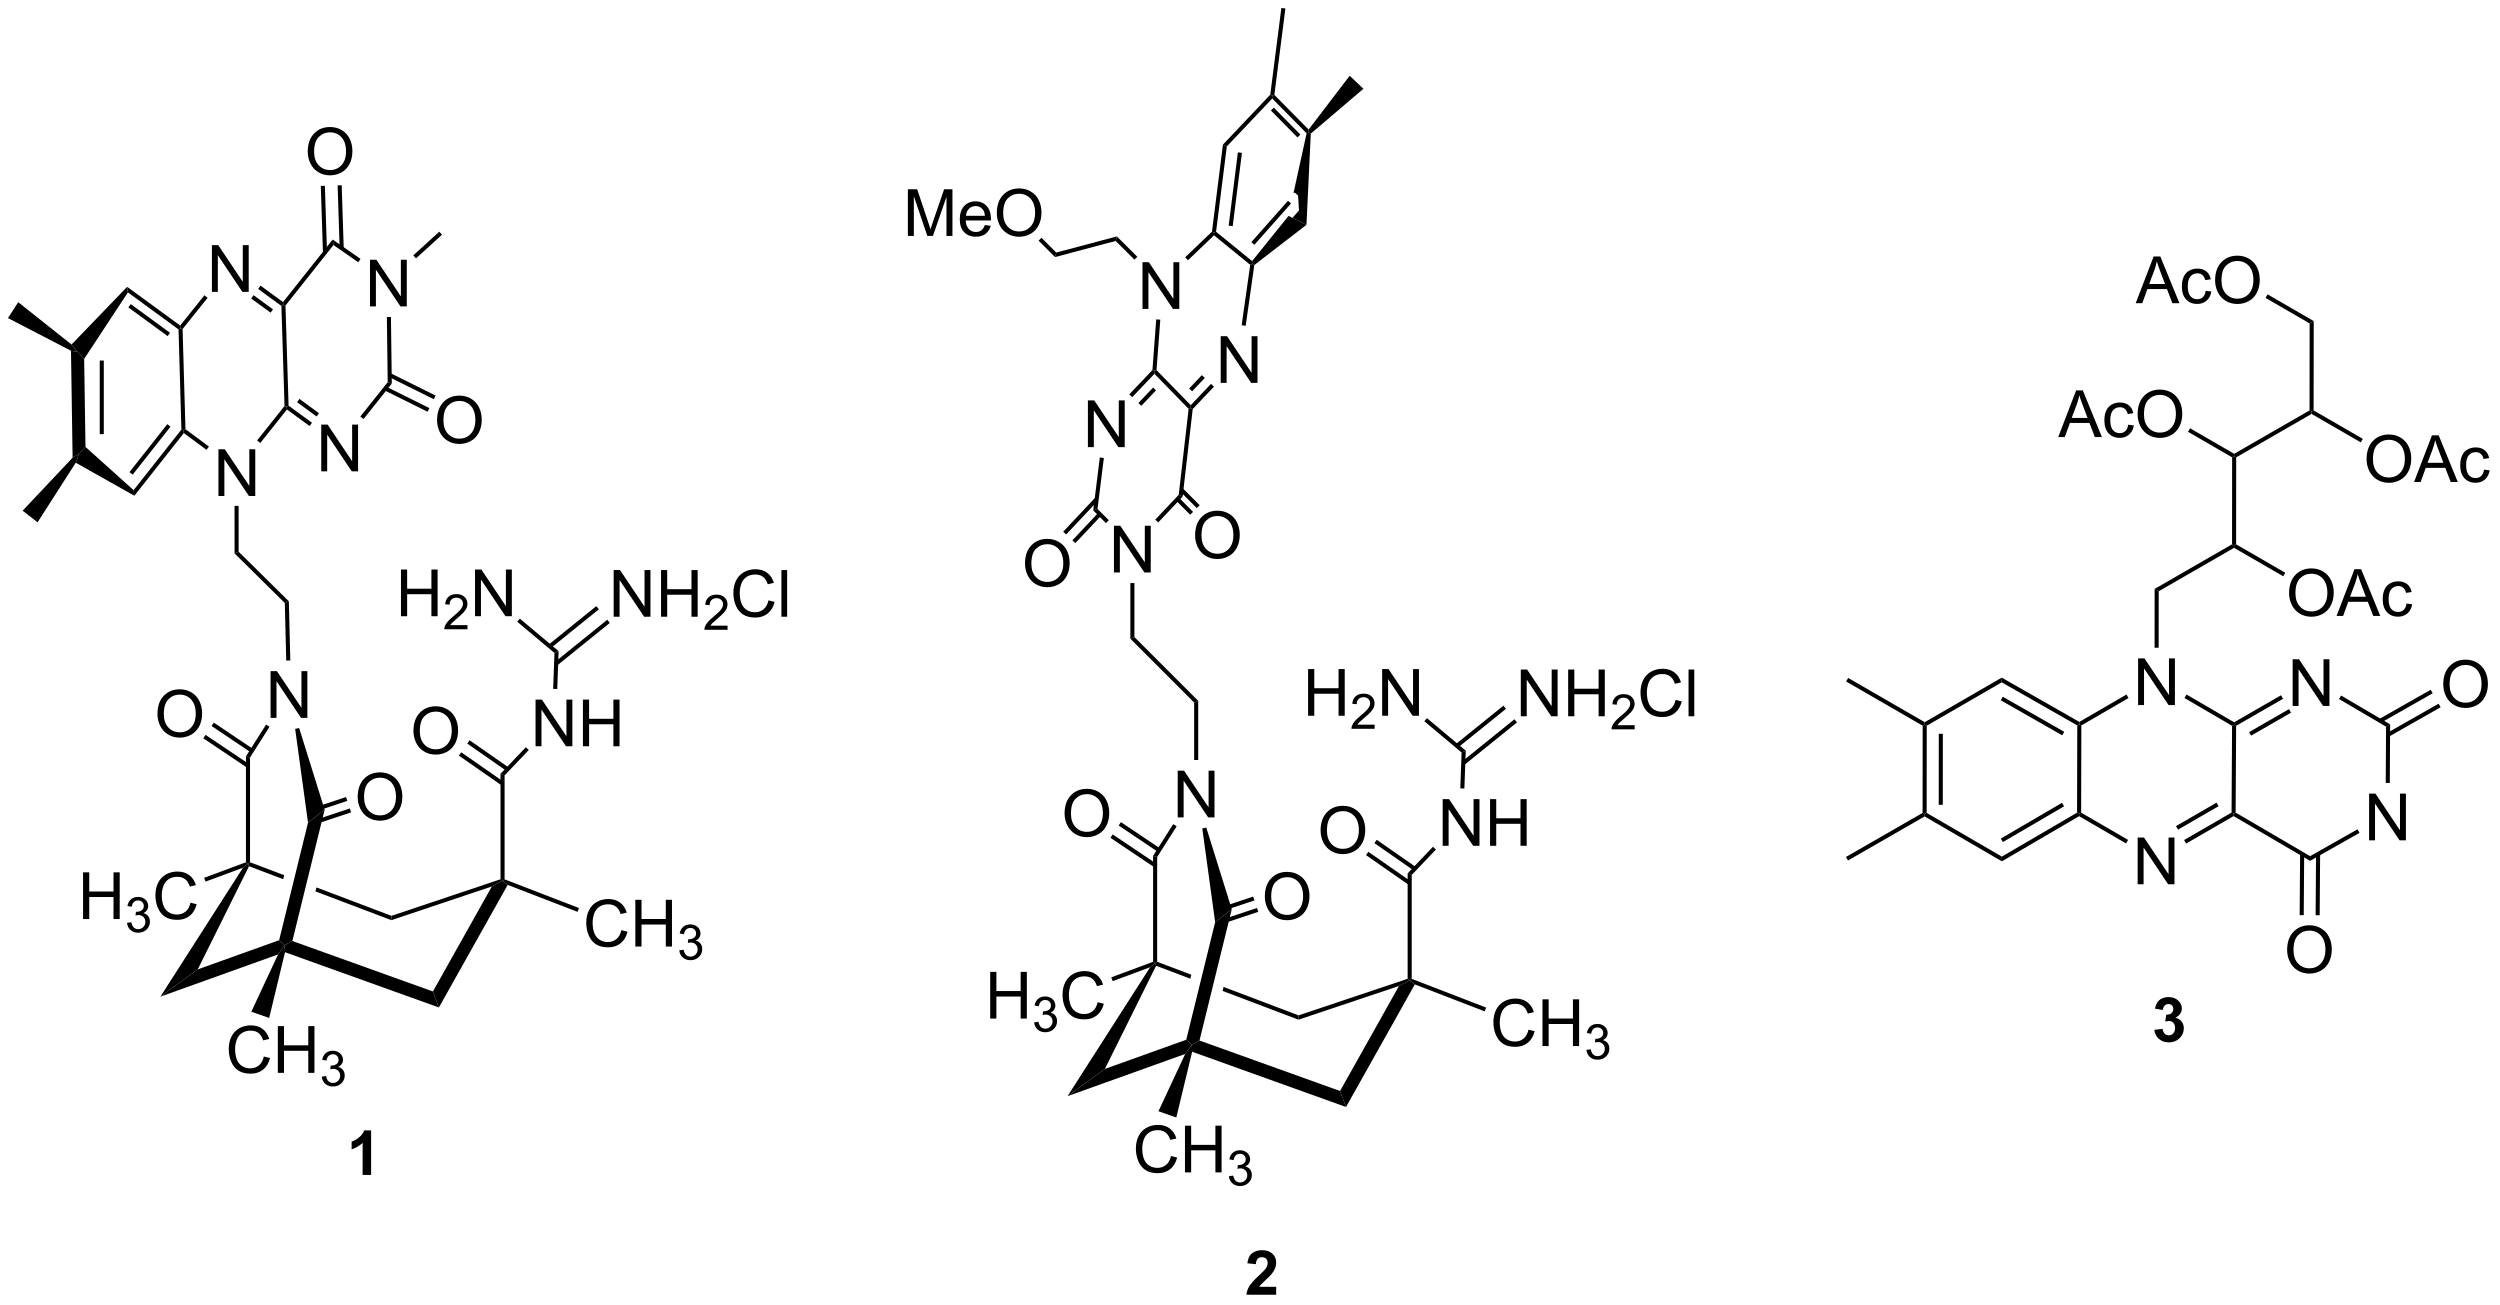 <?xml version="1.0" encoding="UTF-8"?>
<!DOCTYPE svg PUBLIC '-//W3C//DTD SVG 1.0//EN'
          'http://www.w3.org/TR/2001/REC-SVG-20010904/DTD/svg10.dtd'>
<svg stroke-dasharray="none" shape-rendering="auto" xmlns="http://www.w3.org/2000/svg" font-family="'Dialog'" text-rendering="auto" width="841" fill-opacity="1" color-interpolation="auto" color-rendering="auto" preserveAspectRatio="xMidYMid meet" font-size="12px" viewBox="0 0 841 439" fill="black" xmlns:xlink="http://www.w3.org/1999/xlink" stroke="black" image-rendering="auto" stroke-miterlimit="10" stroke-linecap="square" stroke-linejoin="miter" font-style="normal" stroke-width="1" height="439" stroke-dashoffset="0" font-weight="normal" stroke-opacity="1"
><!--Generated by the Batik Graphics2D SVG Generator--><defs id="genericDefs"
  /><g
  ><defs id="defs1"
    ><clipPath clipPathUnits="userSpaceOnUse" id="clipPath1"
      ><path d="M0.668 0.646 L315.732 0.646 L315.732 164.965 L0.668 164.965 L0.668 0.646 Z"
      /></clipPath
      ><clipPath clipPathUnits="userSpaceOnUse" id="clipPath2"
      ><path d="M99.832 166.848 L99.832 326.598 L406.136 326.598 L406.136 166.848 Z"
      /></clipPath
    ></defs
    ><g transform="scale(2.667,2.667) translate(-0.668,-0.646) matrix(1.029,0,0,1.029,-102.019,-170.974)"
    ><path d="M126.57 227.58 L126.57 221.853 L127.348 221.853 L130.356 226.348 L130.356 221.853 L131.083 221.853 L131.083 227.58 L130.304 227.58 L127.296 223.08 L127.296 227.58 L126.57 227.58 Z" stroke="none" clip-path="url(#clipPath2)"
    /></g
    ><g transform="matrix(2.743,0,0,2.743,-273.833,-457.652)"
    ><path d="M125.818 202.636 L125.818 196.909 L126.597 196.909 L129.604 201.404 L129.604 196.909 L130.331 196.909 L130.331 202.636 L129.552 202.636 L126.544 198.136 L126.544 202.636 L125.818 202.636 Z" stroke="none" clip-path="url(#clipPath2)"
    /></g
    ><g transform="matrix(2.743,0,0,2.743,-273.833,-457.652)"
    ><path d="M139.228 224.645 L139.228 218.918 L140.007 218.918 L143.015 223.413 L143.015 218.918 L143.741 218.918 L143.741 224.645 L142.963 224.645 L139.955 220.145 L139.955 224.645 L139.228 224.645 Z" stroke="none" clip-path="url(#clipPath2)"
    /></g
    ><g transform="matrix(2.743,0,0,2.743,-273.833,-457.652)"
    ><path d="M145.204 204.42 L145.204 198.694 L145.983 198.694 L148.991 203.189 L148.991 198.694 L149.718 198.694 L149.718 204.42 L148.939 204.42 L145.931 199.92 L145.931 204.42 L145.204 204.42 Z" stroke="none" clip-path="url(#clipPath2)"
    /></g
    ><g transform="matrix(2.743,0,0,2.743,-273.833,-457.652)"
    ><path d="M137.572 185.46 Q137.572 184.033 138.337 183.228 Q139.103 182.421 140.314 182.421 Q141.106 182.421 141.741 182.801 Q142.379 183.179 142.712 183.856 Q143.048 184.533 143.048 185.392 Q143.048 186.265 142.697 186.952 Q142.345 187.64 141.699 187.994 Q141.056 188.348 140.309 188.348 Q139.501 188.348 138.863 187.957 Q138.228 187.564 137.9 186.89 Q137.572 186.213 137.572 185.46 ZM138.353 185.47 Q138.353 186.507 138.907 187.103 Q139.465 187.697 140.306 187.697 Q141.16 187.697 141.712 187.095 Q142.267 186.494 142.267 185.39 Q142.267 184.689 142.03 184.168 Q141.793 183.648 141.337 183.361 Q140.884 183.072 140.316 183.072 Q139.512 183.072 138.931 183.627 Q138.353 184.179 138.353 185.47 Z" stroke="none" clip-path="url(#clipPath2)"
    /></g
    ><g transform="matrix(2.743,0,0,2.743,-273.833,-457.652)"
    ><path d="M153.432 218.401 Q153.432 216.974 154.198 216.169 Q154.963 215.362 156.174 215.362 Q156.966 215.362 157.601 215.742 Q158.239 216.12 158.573 216.797 Q158.909 217.474 158.909 218.333 Q158.909 219.206 158.557 219.893 Q158.206 220.581 157.56 220.935 Q156.917 221.289 156.169 221.289 Q155.362 221.289 154.724 220.899 Q154.088 220.505 153.76 219.831 Q153.432 219.154 153.432 218.401 ZM154.213 218.412 Q154.213 219.448 154.768 220.044 Q155.325 220.638 156.167 220.638 Q157.021 220.638 157.573 220.037 Q158.127 219.435 158.127 218.331 Q158.127 217.63 157.891 217.11 Q157.654 216.589 157.198 216.302 Q156.745 216.013 156.177 216.013 Q155.372 216.013 154.792 216.568 Q154.213 217.12 154.213 218.412 Z" stroke="none" clip-path="url(#clipPath2)"
    /></g
    ><g transform="matrix(2.743,0,0,2.743,-273.833,-457.652)"
    ><path d="M176.033 280.917 L176.791 281.107 Q176.554 282.042 175.934 282.534 Q175.314 283.024 174.421 283.024 Q173.494 283.024 172.913 282.646 Q172.335 282.269 172.03 281.555 Q171.728 280.839 171.728 280.019 Q171.728 279.123 172.069 278.459 Q172.413 277.792 173.043 277.446 Q173.674 277.099 174.431 277.099 Q175.291 277.099 175.877 277.537 Q176.463 277.974 176.694 278.769 L175.947 278.943 Q175.749 278.318 175.369 278.034 Q174.991 277.748 174.416 277.748 Q173.757 277.748 173.312 278.065 Q172.869 278.38 172.689 278.914 Q172.51 279.448 172.51 280.013 Q172.51 280.745 172.723 281.289 Q172.937 281.834 173.385 282.104 Q173.835 282.373 174.358 282.373 Q174.994 282.373 175.434 282.005 Q175.877 281.638 176.033 280.917 ZM177.748 282.925 L177.748 277.198 L178.506 277.198 L178.506 279.55 L181.482 279.55 L181.482 277.198 L182.24 277.198 L182.24 282.925 L181.482 282.925 L181.482 280.224 L178.506 280.224 L178.506 282.925 L177.748 282.925 Z" stroke="none" clip-path="url(#clipPath2)"
    /></g
    ><g transform="matrix(2.743,0,0,2.743,-273.833,-457.652)"
    ><path d="M183.137 283.39 L183.664 283.32 Q183.756 283.769 183.972 283.966 Q184.191 284.163 184.506 284.163 Q184.877 284.163 185.133 283.906 Q185.39 283.648 185.39 283.267 Q185.39 282.904 185.152 282.669 Q184.916 282.433 184.549 282.433 Q184.4 282.433 184.178 282.491 L184.236 282.029 Q184.289 282.034 184.32 282.034 Q184.658 282.034 184.928 281.859 Q185.197 281.683 185.197 281.316 Q185.197 281.027 185 280.837 Q184.804 280.646 184.494 280.646 Q184.185 280.646 183.98 280.839 Q183.775 281.033 183.716 281.419 L183.189 281.325 Q183.287 280.794 183.629 280.503 Q183.972 280.212 184.482 280.212 Q184.834 280.212 185.129 280.363 Q185.425 280.513 185.582 280.775 Q185.738 281.034 185.738 281.327 Q185.738 281.607 185.588 281.835 Q185.439 282.064 185.146 282.199 Q185.527 282.286 185.738 282.564 Q185.949 282.839 185.949 283.255 Q185.949 283.818 185.539 284.21 Q185.129 284.601 184.502 284.601 Q183.937 284.601 183.562 284.265 Q183.189 283.927 183.137 283.39 Z" stroke="none" clip-path="url(#clipPath2)"
    /></g
    ><g transform="matrix(2.743,0,0,2.743,-273.833,-457.652)"
    ><path d="M110.017 279.555 L110.017 273.828 L110.775 273.828 L110.775 276.18 L113.751 276.18 L113.751 273.828 L114.509 273.828 L114.509 279.555 L113.751 279.555 L113.751 276.854 L110.775 276.854 L110.775 279.555 L110.017 279.555 Z" stroke="none" clip-path="url(#clipPath2)"
    /></g
    ><g transform="matrix(2.743,0,0,2.743,-273.833,-457.652)"
    ><path d="M115.406 280.02 L115.933 279.95 Q116.025 280.399 116.241 280.596 Q116.46 280.794 116.775 280.794 Q117.146 280.794 117.402 280.536 Q117.659 280.278 117.659 279.897 Q117.659 279.534 117.421 279.3 Q117.185 279.063 116.818 279.063 Q116.669 279.063 116.447 279.122 L116.505 278.659 Q116.558 278.665 116.589 278.665 Q116.927 278.665 117.197 278.489 Q117.466 278.313 117.466 277.946 Q117.466 277.657 117.269 277.467 Q117.073 277.276 116.763 277.276 Q116.454 277.276 116.249 277.469 Q116.044 277.663 115.986 278.05 L115.458 277.956 Q115.556 277.425 115.898 277.134 Q116.241 276.842 116.751 276.842 Q117.103 276.842 117.398 276.993 Q117.695 277.143 117.851 277.405 Q118.007 277.665 118.007 277.958 Q118.007 278.237 117.857 278.466 Q117.708 278.694 117.415 278.829 Q117.796 278.917 118.007 279.194 Q118.218 279.469 118.218 279.885 Q118.218 280.448 117.808 280.841 Q117.398 281.231 116.771 281.231 Q116.206 281.231 115.831 280.895 Q115.458 280.557 115.406 280.02 Z" stroke="none" clip-path="url(#clipPath2)"
    /></g
    ><g transform="matrix(2.743,0,0,2.743,-273.833,-457.652)"
    ><path d="M123.194 277.547 L123.951 277.737 Q123.714 278.672 123.095 279.164 Q122.475 279.654 121.582 279.654 Q120.654 279.654 120.074 279.276 Q119.496 278.899 119.191 278.185 Q118.889 277.469 118.889 276.649 Q118.889 275.753 119.23 275.089 Q119.574 274.422 120.204 274.076 Q120.834 273.729 121.592 273.729 Q122.451 273.729 123.037 274.167 Q123.623 274.604 123.855 275.399 L123.108 275.573 Q122.91 274.948 122.529 274.664 Q122.152 274.378 121.576 274.378 Q120.918 274.378 120.472 274.696 Q120.029 275.011 119.85 275.545 Q119.67 276.078 119.67 276.644 Q119.67 277.375 119.884 277.92 Q120.097 278.464 120.545 278.735 Q120.996 279.003 121.519 279.003 Q122.154 279.003 122.595 278.636 Q123.037 278.269 123.194 277.547 Z" stroke="none" clip-path="url(#clipPath2)"
    /></g
    ><g transform="matrix(2.743,0,0,2.743,-273.833,-457.652)"
    ><path d="M132.187 296.41 L132.945 296.6 Q132.708 297.535 132.088 298.027 Q131.469 298.517 130.575 298.517 Q129.648 298.517 129.067 298.139 Q128.489 297.762 128.185 297.048 Q127.882 296.332 127.882 295.512 Q127.882 294.616 128.224 293.952 Q128.567 293.285 129.198 292.939 Q129.828 292.592 130.586 292.592 Q131.445 292.592 132.031 293.03 Q132.617 293.467 132.849 294.262 L132.101 294.436 Q131.903 293.811 131.523 293.527 Q131.146 293.241 130.57 293.241 Q129.911 293.241 129.466 293.558 Q129.023 293.874 128.844 294.408 Q128.664 294.941 128.664 295.506 Q128.664 296.238 128.877 296.783 Q129.091 297.327 129.539 297.598 Q129.989 297.866 130.513 297.866 Q131.148 297.866 131.588 297.499 Q132.031 297.131 132.187 296.41 ZM133.902 298.418 L133.902 292.691 L134.66 292.691 L134.66 295.043 L137.636 295.043 L137.636 292.691 L138.394 292.691 L138.394 298.418 L137.636 298.418 L137.636 295.717 L134.66 295.717 L134.66 298.418 L133.902 298.418 Z" stroke="none" clip-path="url(#clipPath2)"
    /></g
    ><g transform="matrix(2.743,0,0,2.743,-273.833,-457.652)"
    ><path d="M139.291 298.883 L139.818 298.813 Q139.91 299.262 140.127 299.459 Q140.345 299.657 140.66 299.657 Q141.031 299.657 141.287 299.399 Q141.545 299.141 141.545 298.76 Q141.545 298.397 141.306 298.162 Q141.07 297.926 140.703 297.926 Q140.554 297.926 140.332 297.985 L140.39 297.522 Q140.443 297.528 140.474 297.528 Q140.812 297.528 141.082 297.352 Q141.351 297.176 141.351 296.809 Q141.351 296.52 141.154 296.33 Q140.959 296.139 140.648 296.139 Q140.34 296.139 140.135 296.332 Q139.929 296.526 139.871 296.912 L139.344 296.819 Q139.441 296.287 139.783 295.996 Q140.127 295.705 140.637 295.705 Q140.988 295.705 141.283 295.856 Q141.58 296.006 141.736 296.268 Q141.892 296.528 141.892 296.821 Q141.892 297.1 141.742 297.329 Q141.594 297.557 141.3 297.692 Q141.681 297.78 141.892 298.057 Q142.103 298.332 142.103 298.748 Q142.103 299.311 141.693 299.704 Q141.283 300.094 140.656 300.094 Q140.091 300.094 139.716 299.758 Q139.344 299.42 139.291 298.883 Z" stroke="none" clip-path="url(#clipPath2)"
    /></g
    ><g transform="matrix(2.743,0,0,2.743,-273.833,-457.652)"
    ><path d="M165.51 258.368 L165.51 252.641 L166.288 252.641 L169.296 257.136 L169.296 252.641 L170.023 252.641 L170.023 258.368 L169.244 258.368 L166.236 253.868 L166.236 258.368 L165.51 258.368 ZM171.318 258.368 L171.318 252.641 L172.076 252.641 L172.076 254.993 L175.053 254.993 L175.053 252.641 L175.81 252.641 L175.81 258.368 L175.053 258.368 L175.053 255.667 L172.076 255.667 L172.076 258.368 L171.318 258.368 Z" stroke="none" clip-path="url(#clipPath2)"
    /></g
    ><g transform="matrix(2.743,0,0,2.743,-273.833,-457.652)"
    ><path d="M150.535 256.5 Q150.535 255.073 151.3 254.269 Q152.066 253.462 153.277 253.462 Q154.069 253.462 154.704 253.842 Q155.342 254.219 155.675 254.896 Q156.011 255.573 156.011 256.433 Q156.011 257.305 155.66 257.993 Q155.308 258.68 154.662 259.034 Q154.019 259.389 153.272 259.389 Q152.464 259.389 151.827 258.998 Q151.191 258.605 150.863 257.93 Q150.535 257.253 150.535 256.5 ZM151.316 256.511 Q151.316 257.547 151.871 258.144 Q152.428 258.738 153.269 258.738 Q154.123 258.738 154.675 258.136 Q155.23 257.534 155.23 256.43 Q155.23 255.73 154.993 255.209 Q154.756 254.688 154.3 254.402 Q153.847 254.113 153.28 254.113 Q152.475 254.113 151.894 254.667 Q151.316 255.219 151.316 256.511 Z" stroke="none" clip-path="url(#clipPath2)"
    /></g
    ><g transform="matrix(2.743,0,0,2.743,-273.833,-457.652)"
    ><path d="M133.013 254.882 L133.013 249.155 L133.791 249.155 L136.799 253.65 L136.799 249.155 L137.526 249.155 L137.526 254.882 L136.747 254.882 L133.739 250.382 L133.739 254.882 L133.013 254.882 Z" stroke="none" clip-path="url(#clipPath2)"
    /></g
    ><g transform="matrix(2.743,0,0,2.743,-273.833,-457.652)"
    ><path d="M119.14 254.417 Q119.14 252.99 119.905 252.185 Q120.671 251.378 121.882 251.378 Q122.674 251.378 123.309 251.758 Q123.947 252.136 124.28 252.813 Q124.616 253.49 124.616 254.349 Q124.616 255.222 124.265 255.909 Q123.913 256.597 123.267 256.951 Q122.624 257.305 121.877 257.305 Q121.069 257.305 120.431 256.914 Q119.796 256.521 119.468 255.847 Q119.14 255.17 119.14 254.417 ZM119.921 254.427 Q119.921 255.464 120.476 256.06 Q121.033 256.654 121.874 256.654 Q122.728 256.654 123.28 256.052 Q123.835 255.451 123.835 254.347 Q123.835 253.646 123.598 253.125 Q123.361 252.605 122.905 252.318 Q122.452 252.029 121.884 252.029 Q121.08 252.029 120.499 252.584 Q119.921 253.136 119.921 254.427 Z" stroke="none" clip-path="url(#clipPath2)"
    /></g
    ><g transform="matrix(2.743,0,0,2.743,-273.833,-457.652)"
    ><path d="M143.696 264.604 Q143.696 263.177 144.462 262.372 Q145.228 261.565 146.439 261.565 Q147.23 261.565 147.866 261.945 Q148.504 262.322 148.837 263 Q149.173 263.677 149.173 264.536 Q149.173 265.408 148.821 266.096 Q148.47 266.783 147.824 267.138 Q147.181 267.492 146.433 267.492 Q145.626 267.492 144.988 267.101 Q144.353 266.708 144.024 266.033 Q143.696 265.356 143.696 264.604 ZM144.478 264.614 Q144.478 265.651 145.032 266.247 Q145.59 266.841 146.431 266.841 Q147.285 266.841 147.837 266.239 Q148.392 265.638 148.392 264.533 Q148.392 263.833 148.155 263.312 Q147.918 262.791 147.462 262.505 Q147.009 262.216 146.441 262.216 Q145.636 262.216 145.056 262.77 Q144.478 263.322 144.478 264.614 Z" stroke="none" clip-path="url(#clipPath2)"
    /></g
    ><g transform="matrix(2.743,0,0,2.743,-273.833,-457.652)"
    ><path d="M175.089 242.48 L175.089 236.754 L175.868 236.754 L178.875 241.248 L178.875 236.754 L179.602 236.754 L179.602 242.48 L178.823 242.48 L175.815 237.98 L175.815 242.48 L175.089 242.48 ZM180.898 242.48 L180.898 236.754 L181.655 236.754 L181.655 239.105 L184.632 239.105 L184.632 236.754 L185.39 236.754 L185.39 242.48 L184.632 242.48 L184.632 239.78 L181.655 239.78 L181.655 242.48 L180.898 242.48 Z" stroke="none" clip-path="url(#clipPath2)"
    /></g
    ><g transform="matrix(2.743,0,0,2.743,-273.833,-457.652)"
    ><path d="M189.056 243.572 L189.056 244.08 L186.216 244.08 Q186.21 243.889 186.278 243.713 Q186.386 243.424 186.624 243.143 Q186.864 242.861 187.316 242.492 Q188.015 241.918 188.261 241.582 Q188.507 241.246 188.507 240.947 Q188.507 240.635 188.282 240.42 Q188.06 240.203 187.698 240.203 Q187.317 240.203 187.089 240.432 Q186.861 240.66 186.858 241.065 L186.316 241.01 Q186.372 240.402 186.736 240.086 Q187.099 239.768 187.71 239.768 Q188.329 239.768 188.689 240.111 Q189.05 240.453 189.05 240.959 Q189.05 241.217 188.945 241.467 Q188.839 241.715 188.593 241.99 Q188.349 242.266 187.78 242.746 Q187.306 243.144 187.171 243.287 Q187.036 243.43 186.948 243.572 L189.056 243.572 Z" stroke="none" clip-path="url(#clipPath2)"
    /></g
    ><g transform="matrix(2.743,0,0,2.743,-273.833,-457.652)"
    ><path d="M194.074 240.472 L194.832 240.662 Q194.595 241.597 193.975 242.089 Q193.356 242.579 192.462 242.579 Q191.535 242.579 190.954 242.202 Q190.376 241.824 190.072 241.11 Q189.77 240.394 189.77 239.574 Q189.77 238.678 190.111 238.014 Q190.454 237.347 191.085 237.001 Q191.715 236.655 192.473 236.655 Q193.332 236.655 193.918 237.092 Q194.504 237.53 194.736 238.324 L193.988 238.498 Q193.791 237.873 193.41 237.589 Q193.033 237.303 192.457 237.303 Q191.798 237.303 191.353 237.621 Q190.91 237.936 190.731 238.47 Q190.551 239.004 190.551 239.569 Q190.551 240.3 190.764 240.845 Q190.978 241.389 191.426 241.66 Q191.876 241.928 192.4 241.928 Q193.035 241.928 193.475 241.561 Q193.918 241.194 194.074 240.472 ZM195.662 242.48 L195.662 236.754 L196.365 236.754 L196.365 242.48 L195.662 242.48 Z" stroke="none" clip-path="url(#clipPath2)"
    /></g
    ><g transform="matrix(2.743,0,0,2.743,-273.833,-457.652)"
    ><path d="M149.004 242.418 L149.004 236.691 L149.761 236.691 L149.761 239.043 L152.738 239.043 L152.738 236.691 L153.496 236.691 L153.496 242.418 L152.738 242.418 L152.738 239.717 L149.761 239.717 L149.761 242.418 L149.004 242.418 Z" stroke="none" clip-path="url(#clipPath2)"
    /></g
    ><g transform="matrix(2.743,0,0,2.743,-273.833,-457.652)"
    ><path d="M157.162 243.51 L157.162 244.018 L154.322 244.018 Q154.316 243.826 154.384 243.65 Q154.492 243.361 154.73 243.08 Q154.97 242.799 155.422 242.43 Q156.121 241.856 156.367 241.519 Q156.613 241.184 156.613 240.885 Q156.613 240.572 156.388 240.357 Q156.166 240.141 155.804 240.141 Q155.423 240.141 155.195 240.369 Q154.966 240.598 154.964 241.002 L154.422 240.947 Q154.478 240.34 154.841 240.024 Q155.205 239.705 155.816 239.705 Q156.435 239.705 156.795 240.049 Q157.156 240.391 157.156 240.897 Q157.156 241.154 157.05 241.404 Q156.945 241.652 156.699 241.928 Q156.455 242.203 155.886 242.684 Q155.412 243.082 155.277 243.225 Q155.142 243.367 155.054 243.51 L157.162 243.51 Z" stroke="none" clip-path="url(#clipPath2)"
    /></g
    ><g transform="matrix(2.743,0,0,2.743,-273.833,-457.652)"
    ><path d="M158.087 242.418 L158.087 236.691 L158.865 236.691 L161.873 241.186 L161.873 236.691 L162.6 236.691 L162.6 242.418 L161.821 242.418 L158.813 237.918 L158.813 242.418 L158.087 242.418 Z" stroke="none" clip-path="url(#clipPath2)"
    /></g
    ><g transform="matrix(2.743,0,0,2.743,-273.833,-457.652)"
    ><path d="M108.536 209.859 L109.338 209.995 L110.151 210.86 L110.314 221.653 L109.526 222.496 L108.733 222.974 Z" stroke="none" clip-path="url(#clipPath2)"
    /></g
    ><g transform="matrix(2.743,0,0,2.743,-273.833,-457.652)"
    ><path d="M110.314 221.653 L109.526 222.496 L109.12 223.59 L116.311 227.641 L116.214 226.957 L110.314 221.653 Z" stroke="none" clip-path="url(#clipPath2)"
    /></g
    ><g transform="matrix(2.743,0,0,2.743,-273.833,-457.652)"
    ><path d="M116.311 227.641 L116.214 226.957 L122.077 219.524 L122.329 219.607 L122.375 219.953 ZM116.101 225.053 L120.74 219.171 L120.347 218.862 L115.708 224.743 Z" stroke="none" clip-path="url(#clipPath2)"
    /></g
    ><g transform="matrix(2.743,0,0,2.743,-273.833,-457.652)"
    ><path d="M121.924 206.768 L121.97 207.111 L121.724 207.241 L115.516 202.704 L115.424 202.018 ZM120.686 207.663 L115.866 204.14 L115.571 204.544 L120.39 208.066 Z" stroke="none" clip-path="url(#clipPath2)"
    /></g
    ><g transform="matrix(2.743,0,0,2.743,-273.833,-457.652)"
    ><path d="M115.424 202.018 L108.602 209.094 L109.338 209.995 L110.151 210.86 L115.516 202.704 L115.424 202.018 Z" stroke="none" clip-path="url(#clipPath2)"
    /></g
    ><g transform="matrix(2.743,0,0,2.743,-273.833,-457.652)"
    ><path d="M121.724 207.241 L121.97 207.111 L122.222 207.196 L122.576 219.479 L122.329 219.607 L122.077 219.524 Z" stroke="none" clip-path="url(#clipPath2)"
    /></g
    ><g transform="matrix(2.743,0,0,2.743,-273.833,-457.652)"
    ><path d="M122.375 219.953 L122.329 219.607 L122.576 219.479 L125.452 221.611 L125.154 222.013 Z" stroke="none" clip-path="url(#clipPath2)"
    /></g
    ><g transform="matrix(2.743,0,0,2.743,-273.833,-457.652)"
    ><path d="M131.751 221.171 L131.36 220.859 L134.723 216.637 L134.976 216.72 L135.022 217.064 Z" stroke="none" clip-path="url(#clipPath2)"
    /></g
    ><g transform="matrix(2.743,0,0,2.743,-273.833,-457.652)"
    ><path d="M134.541 203.89 L134.588 204.234 L134.341 204.363 L131.486 202.279 L131.781 201.875 ZM133.308 204.785 L130.926 203.046 L130.631 203.45 L133.013 205.189 Z" stroke="none" clip-path="url(#clipPath2)"
    /></g
    ><g transform="matrix(2.743,0,0,2.743,-273.833,-457.652)"
    ><path d="M124.9 203.057 L125.29 203.37 L122.222 207.196 L121.97 207.111 L121.924 206.768 Z" stroke="none" clip-path="url(#clipPath2)"
    /></g
    ><g transform="matrix(2.743,0,0,2.743,-273.833,-457.652)"
    ><path d="M134.341 204.363 L134.588 204.234 L134.84 204.317 L135.222 216.591 L134.976 216.72 L134.723 216.637 Z" stroke="none" clip-path="url(#clipPath2)"
    /></g
    ><g transform="matrix(2.743,0,0,2.743,-273.833,-457.652)"
    ><path d="M135.022 217.064 L134.976 216.72 L135.222 216.591 L138.092 218.693 L137.796 219.096 ZM136.26 216.168 L138.656 217.923 L138.951 217.52 L136.555 215.765 Z" stroke="none" clip-path="url(#clipPath2)"
    /></g
    ><g transform="matrix(2.743,0,0,2.743,-273.833,-457.652)"
    ><path d="M144.411 218.238 L144.019 217.926 L147.377 213.714 L147.879 213.887 Z" stroke="none" clip-path="url(#clipPath2)"
    /></g
    ><g transform="matrix(2.743,0,0,2.743,-273.833,-457.652)"
    ><path d="M147.879 213.887 L147.377 213.714 L147.276 205.724 L147.776 205.717 Z" stroke="none" clip-path="url(#clipPath2)"
    /></g
    ><g transform="matrix(2.743,0,0,2.743,-273.833,-457.652)"
    ><path d="M144.047 198.592 L143.762 199.003 L140.728 196.898 L140.627 196.22 Z" stroke="none" clip-path="url(#clipPath2)"
    /></g
    ><g transform="matrix(2.743,0,0,2.743,-273.833,-457.652)"
    ><path d="M140.627 196.22 L140.728 196.898 L134.84 204.317 L134.588 204.234 L134.541 203.89 Z" stroke="none" clip-path="url(#clipPath2)"
    /></g
    ><g transform="matrix(2.743,0,0,2.743,-273.833,-457.652)"
    ><path d="M141.983 197.284 L141.735 189.561 L141.235 189.577 L141.484 197.3 ZM139.935 197.802 L139.672 189.627 L139.172 189.643 L139.435 197.818 Z" stroke="none" clip-path="url(#clipPath2)"
    /></g
    ><g transform="matrix(2.743,0,0,2.743,-273.833,-457.652)"
    ><path d="M146.731 200.059 L147.197 199.878 L147.204 199.895 L146.738 200.077 Z" stroke="none" clip-path="url(#clipPath2)"
    /></g
    ><g transform="matrix(2.743,0,0,2.743,-273.833,-457.652)"
    ><path d="M146.97 214.711 L152.27 217.342 L152.493 216.894 L147.192 214.263 ZM147.505 213.06 L153.033 215.805 L153.256 215.357 L147.727 212.612 Z" stroke="none" clip-path="url(#clipPath2)"
    /></g
    ><g transform="matrix(2.743,0,0,2.743,-273.833,-457.652)"
    ><path d="M102.065 203.905 L100.804 205.853 L108.536 209.859 L109.338 209.995 L108.602 209.094 L102.065 203.905 Z" stroke="none" clip-path="url(#clipPath2)"
    /></g
    ><g transform="matrix(2.743,0,0,2.743,-273.833,-457.652)"
    ><path d="M109.526 222.496 L108.733 222.974 L102.607 229.473 L104.435 230.901 L109.12 223.59 L109.526 222.496 Z" stroke="none" clip-path="url(#clipPath2)"
    /></g
    ><g transform="matrix(2.743,0,0,2.743,-273.833,-457.652)"
    ><path d="M119.5 289.072 L124.08 285.729 L134.062 282.149 L134.736 282.757 L133.93 283.896 Z" stroke="none" clip-path="url(#clipPath2)"
    /></g
    ><g transform="matrix(2.743,0,0,2.743,-273.833,-457.652)"
    ><path d="M134.783 283.624 L134.736 282.757 L135.685 282.248 L152.923 288.438 L153.655 290.401 Z" stroke="none" clip-path="url(#clipPath2)"
    /></g
    ><g transform="matrix(2.743,0,0,2.743,-273.833,-457.652)"
    ><path d="M153.655 290.401 L152.923 288.438 L160.149 275.559 L161.462 274.856 L162.092 275.367 Z" stroke="none" clip-path="url(#clipPath2)"
    /></g
    ><g transform="matrix(2.743,0,0,2.743,-273.833,-457.652)"
    ><path d="M161.212 274.676 L161.462 274.856 L160.149 275.559 L147.822 279.692 L147.833 279.161 Z" stroke="none" clip-path="url(#clipPath2)"
    /></g
    ><g transform="matrix(2.743,0,0,2.743,-273.833,-457.652)"
    ><path d="M130.493 272.591 L130.243 272.764 L130.366 273.078 L134.561 274.668 L134.561 274.668 L134.682 274.178 L134.682 274.178 L130.493 272.591 ZM138.638 275.677 L138.518 276.166 L138.518 276.166 L147.822 279.692 L147.833 279.161 L138.638 275.677 Z" stroke="none" clip-path="url(#clipPath2)"
    /></g
    ><g transform="matrix(2.743,0,0,2.743,-273.833,-457.652)"
    ><path d="M129.63 273.259 L130.243 272.764 L130.366 273.078 L124.08 285.729 L119.5 289.072 Z" stroke="none" clip-path="url(#clipPath2)"
    /></g
    ><g transform="matrix(2.743,0,0,2.743,-273.833,-457.652)"
    ><path d="M161.712 274.684 L161.462 274.856 L161.212 274.676 L161.212 261.741 L161.712 261.941 Z" stroke="none" clip-path="url(#clipPath2)"
    /></g
    ><g transform="matrix(2.743,0,0,2.743,-273.833,-457.652)"
    ><path d="M130.493 272.591 L130.243 272.764 L129.993 272.59 L129.993 259.6 L130.493 259.745 Z" stroke="none" clip-path="url(#clipPath2)"
    /></g
    ><g transform="matrix(2.743,0,0,2.743,-273.833,-457.652)"
    ><path d="M135.685 282.248 L134.736 282.757 L134.062 282.149 L137.604 267.734 L139.642 266.144 Z" stroke="none" clip-path="url(#clipPath2)"
    /></g
    ><g transform="matrix(2.743,0,0,2.743,-273.833,-457.652)"
    ><path d="M162.092 275.367 L161.462 274.856 L161.712 274.684 L170.836 278.206 L170.656 278.673 Z" stroke="none" clip-path="url(#clipPath2)"
    /></g
    ><g transform="matrix(2.743,0,0,2.743,-273.833,-457.652)"
    ><path d="M125.039 274.964 L124.865 274.496 L129.993 272.59 L130.243 272.764 L129.63 273.259 Z" stroke="none" clip-path="url(#clipPath2)"
    /></g
    ><g transform="matrix(2.743,0,0,2.743,-273.833,-457.652)"
    ><path d="M133.93 283.896 L134.736 282.757 L134.783 283.624 L132.841 291.687 L130.651 290.921 Z" stroke="none" clip-path="url(#clipPath2)"
    /></g
    ><g transform="matrix(2.743,0,0,2.743,-273.833,-457.652)"
    ><path d="M161.712 261.941 L161.212 261.741 L164.317 258.484 L164.679 258.829 Z" stroke="none" clip-path="url(#clipPath2)"
    /></g
    ><g transform="matrix(2.743,0,0,2.743,-273.833,-457.652)"
    ><path d="M162.232 260.978 L157.421 257.63 L157.136 258.04 L161.946 261.389 ZM161.605 262.731 L156.395 259.104 L156.109 259.514 L161.319 263.141 Z" stroke="none" clip-path="url(#clipPath2)"
    /></g
    ><g transform="matrix(2.743,0,0,2.743,-273.833,-457.652)"
    ><path d="M136.027 256.236 L136.515 256.128 L139.642 266.144 L137.604 267.734 Z" stroke="none" clip-path="url(#clipPath2)"
    /></g
    ><g transform="matrix(2.743,0,0,2.743,-273.833,-457.652)"
    ><path d="M130.493 259.745 L129.993 259.6 L132.461 255.708 L132.883 255.976 Z" stroke="none" clip-path="url(#clipPath2)"
    /></g
    ><g transform="matrix(2.743,0,0,2.743,-273.833,-457.652)"
    ><path d="M130.868 258.699 L126.049 255.464 L125.771 255.879 L130.589 259.114 ZM130.382 260.557 L125.038 256.97 L124.76 257.385 L130.104 260.972 Z" stroke="none" clip-path="url(#clipPath2)"
    /></g
    ><g transform="matrix(2.743,0,0,2.743,-273.833,-457.652)"
    ><path d="M138.519 267.923 L142.891 266.466 L142.733 265.991 L138.361 267.449 ZM138.565 266.351 L142.424 265.064 L142.266 264.59 L138.407 265.876 Z" stroke="none" clip-path="url(#clipPath2)"
    /></g
    ><g transform="matrix(2.743,0,0,2.743,-273.833,-457.652)"
    ><path d="M135.433 247.842 L134.933 247.854 L134.76 240.8 L135.255 240.586 Z" stroke="none" clip-path="url(#clipPath2)"
    /></g
    ><g transform="matrix(2.743,0,0,2.743,-273.833,-457.652)"
    ><path d="M168.168 251.343 L167.668 251.325 L167.831 246.926 L168.339 246.7 Z" stroke="none" clip-path="url(#clipPath2)"
    /></g
    ><g transform="matrix(2.743,0,0,2.743,-273.833,-457.652)"
    ><path d="M168.19 248.428 L174.619 243.237 L174.305 242.848 L167.876 248.039 ZM167.405 246.305 L173.273 241.569 L172.958 241.18 L167.091 245.916 Z" stroke="none" clip-path="url(#clipPath2)"
    /></g
    ><g transform="matrix(2.743,0,0,2.743,-273.833,-457.652)"
    ><path d="M168.339 246.7 L167.831 246.926 L163.259 243.092 L163.58 242.709 Z" stroke="none" clip-path="url(#clipPath2)"
    /></g
    ><g transform="matrix(2.743,0,0,2.743,-273.833,-457.652)"
    ><path d="M135.255 240.586 L134.76 240.8 L128.599 234.717 L129.098 234.507 Z" stroke="none" clip-path="url(#clipPath2)"
    /></g
    ><g transform="matrix(2.743,0,0,2.743,-273.833,-457.652)"
    ><path d="M129.098 234.507 L128.599 234.717 L128.591 228.88 L129.091 228.879 Z" stroke="none" clip-path="url(#clipPath2)"
    /></g
    ><g transform="matrix(2.743,0,0,2.743,-273.833,-457.652)"
    ><path d="M150.849 198.532 L150.512 198.162 L153.702 195.257 L154.039 195.627 Z" stroke="none" clip-path="url(#clipPath2)"
    /></g
    ><g transform="matrix(2.743,0,0,2.743,-273.833,-457.652)"
    ><path d="M112.06 211.062 L112.56 211.062 L112.56 220.087 L112.06 220.087 Z" stroke="none" clip-path="url(#clipPath2)"
    /></g
    ><g transform="matrix(2.743,0,0,2.743,-273.833,-457.652)"
    ><path d="M287.284 293.122 L288.041 293.312 Q287.805 294.247 287.185 294.74 Q286.565 295.229 285.672 295.229 Q284.745 295.229 284.164 294.851 Q283.586 294.474 283.281 293.76 Q282.979 293.044 282.979 292.224 Q282.979 291.328 283.32 290.664 Q283.664 289.997 284.294 289.651 Q284.924 289.305 285.682 289.305 Q286.541 289.305 287.127 289.742 Q287.713 290.18 287.945 290.974 L287.198 291.148 Q287 290.523 286.62 290.24 Q286.242 289.953 285.666 289.953 Q285.008 289.953 284.562 290.271 Q284.12 290.586 283.94 291.12 Q283.76 291.654 283.76 292.219 Q283.76 292.95 283.974 293.495 Q284.187 294.039 284.635 294.31 Q285.086 294.578 285.609 294.578 Q286.245 294.578 286.685 294.211 Q287.127 293.844 287.284 293.122 ZM288.998 295.13 L288.998 289.404 L289.756 289.404 L289.756 291.755 L292.733 291.755 L292.733 289.404 L293.491 289.404 L293.491 295.13 L292.733 295.13 L292.733 292.43 L289.756 292.43 L289.756 295.13 L288.998 295.13 Z" stroke="none" clip-path="url(#clipPath2)"
    /></g
    ><g transform="matrix(2.743,0,0,2.743,-273.833,-457.652)"
    ><path d="M294.387 295.596 L294.914 295.525 Q295.006 295.974 295.223 296.172 Q295.442 296.369 295.756 296.369 Q296.127 296.369 296.383 296.111 Q296.641 295.853 296.641 295.473 Q296.641 295.109 296.403 294.875 Q296.166 294.639 295.799 294.639 Q295.651 294.639 295.428 294.697 L295.487 294.234 Q295.539 294.24 295.571 294.24 Q295.909 294.24 296.178 294.064 Q296.448 293.889 296.448 293.521 Q296.448 293.232 296.25 293.043 Q296.055 292.851 295.745 292.851 Q295.436 292.851 295.231 293.045 Q295.026 293.238 294.967 293.625 L294.44 293.531 Q294.538 293 294.879 292.709 Q295.223 292.418 295.733 292.418 Q296.084 292.418 296.379 292.568 Q296.676 292.719 296.832 292.98 Q296.989 293.24 296.989 293.533 Q296.989 293.812 296.838 294.041 Q296.69 294.269 296.397 294.404 Q296.778 294.492 296.989 294.769 Q297.2 295.045 297.2 295.461 Q297.2 296.023 296.789 296.416 Q296.379 296.807 295.752 296.807 Q295.188 296.807 294.813 296.471 Q294.44 296.133 294.387 295.596 Z" stroke="none" clip-path="url(#clipPath2)"
    /></g
    ><g transform="matrix(2.743,0,0,2.743,-273.833,-457.652)"
    ><path d="M221.267 291.76 L221.267 286.034 L222.025 286.034 L222.025 288.385 L225.002 288.385 L225.002 286.034 L225.76 286.034 L225.76 291.76 L225.002 291.76 L225.002 289.06 L222.025 289.06 L222.025 291.76 L221.267 291.76 Z" stroke="none" clip-path="url(#clipPath2)"
    /></g
    ><g transform="matrix(2.743,0,0,2.743,-273.833,-457.652)"
    ><path d="M226.656 292.226 L227.184 292.155 Q227.275 292.605 227.492 292.802 Q227.711 292.999 228.025 292.999 Q228.396 292.999 228.652 292.741 Q228.91 292.484 228.91 292.103 Q228.91 291.739 228.672 291.505 Q228.435 291.269 228.068 291.269 Q227.92 291.269 227.697 291.327 L227.756 290.864 Q227.809 290.87 227.84 290.87 Q228.178 290.87 228.447 290.695 Q228.717 290.519 228.717 290.151 Q228.717 289.863 228.519 289.673 Q228.324 289.482 228.014 289.482 Q227.705 289.482 227.5 289.675 Q227.295 289.868 227.236 290.255 L226.709 290.161 Q226.806 289.63 227.148 289.339 Q227.492 289.048 228.002 289.048 Q228.353 289.048 228.648 289.198 Q228.945 289.349 229.101 289.611 Q229.258 289.87 229.258 290.163 Q229.258 290.442 229.107 290.671 Q228.959 290.9 228.666 291.034 Q229.047 291.122 229.258 291.4 Q229.469 291.675 229.469 292.091 Q229.469 292.654 229.059 293.046 Q228.648 293.437 228.021 293.437 Q227.457 293.437 227.082 293.101 Q226.709 292.763 226.656 292.226 Z" stroke="none" clip-path="url(#clipPath2)"
    /></g
    ><g transform="matrix(2.743,0,0,2.743,-273.833,-457.652)"
    ><path d="M234.444 289.753 L235.202 289.943 Q234.965 290.878 234.345 291.37 Q233.726 291.86 232.832 291.86 Q231.905 291.86 231.324 291.482 Q230.746 291.104 230.442 290.391 Q230.139 289.675 230.139 288.854 Q230.139 287.958 230.481 287.294 Q230.824 286.628 231.455 286.281 Q232.085 285.935 232.843 285.935 Q233.702 285.935 234.288 286.373 Q234.874 286.81 235.106 287.604 L234.358 287.779 Q234.16 287.154 233.78 286.87 Q233.403 286.583 232.827 286.583 Q232.168 286.583 231.723 286.901 Q231.28 287.216 231.101 287.75 Q230.921 288.284 230.921 288.849 Q230.921 289.581 231.134 290.125 Q231.348 290.669 231.796 290.94 Q232.246 291.208 232.77 291.208 Q233.405 291.208 233.845 290.841 Q234.288 290.474 234.444 289.753 Z" stroke="none" clip-path="url(#clipPath2)"
    /></g
    ><g transform="matrix(2.743,0,0,2.743,-273.833,-457.652)"
    ><path d="M243.438 308.616 L244.196 308.806 Q243.959 309.741 243.339 310.233 Q242.719 310.722 241.826 310.722 Q240.899 310.722 240.318 310.345 Q239.74 309.967 239.435 309.254 Q239.133 308.538 239.133 307.717 Q239.133 306.821 239.474 306.157 Q239.818 305.491 240.448 305.144 Q241.079 304.798 241.836 304.798 Q242.696 304.798 243.282 305.235 Q243.868 305.673 244.099 306.467 L243.352 306.642 Q243.154 306.017 242.774 305.733 Q242.396 305.446 241.821 305.446 Q241.162 305.446 240.717 305.764 Q240.274 306.079 240.094 306.613 Q239.915 307.147 239.915 307.712 Q239.915 308.444 240.128 308.988 Q240.342 309.532 240.79 309.803 Q241.24 310.071 241.763 310.071 Q242.399 310.071 242.839 309.704 Q243.282 309.337 243.438 308.616 ZM245.153 310.623 L245.153 304.897 L245.911 304.897 L245.911 307.248 L248.887 307.248 L248.887 304.897 L249.645 304.897 L249.645 310.623 L248.887 310.623 L248.887 307.923 L245.911 307.923 L245.911 310.623 L245.153 310.623 Z" stroke="none" clip-path="url(#clipPath2)"
    /></g
    ><g transform="matrix(2.743,0,0,2.743,-273.833,-457.652)"
    ><path d="M250.542 311.089 L251.069 311.018 Q251.161 311.467 251.377 311.665 Q251.596 311.862 251.911 311.862 Q252.282 311.862 252.538 311.604 Q252.795 311.346 252.795 310.966 Q252.795 310.602 252.557 310.368 Q252.321 310.132 251.954 310.132 Q251.805 310.132 251.583 310.19 L251.641 309.727 Q251.694 309.733 251.725 309.733 Q252.063 309.733 252.333 309.557 Q252.602 309.382 252.602 309.014 Q252.602 308.725 252.405 308.536 Q252.209 308.344 251.899 308.344 Q251.59 308.344 251.385 308.538 Q251.18 308.731 251.121 309.118 L250.594 309.024 Q250.692 308.493 251.034 308.202 Q251.377 307.911 251.887 307.911 Q252.239 307.911 252.534 308.061 Q252.831 308.212 252.987 308.473 Q253.143 308.733 253.143 309.026 Q253.143 309.305 252.993 309.534 Q252.844 309.762 252.551 309.897 Q252.932 309.985 253.143 310.262 Q253.354 310.538 253.354 310.954 Q253.354 311.516 252.944 311.909 Q252.534 312.3 251.907 312.3 Q251.342 312.3 250.967 311.964 Q250.594 311.626 250.542 311.089 Z" stroke="none" clip-path="url(#clipPath2)"
    /></g
    ><g transform="matrix(2.743,0,0,2.743,-273.833,-457.652)"
    ><path d="M276.76 270.574 L276.76 264.847 L277.539 264.847 L280.547 269.342 L280.547 264.847 L281.273 264.847 L281.273 270.574 L280.495 270.574 L277.487 266.074 L277.487 270.574 L276.76 270.574 ZM282.569 270.574 L282.569 264.847 L283.327 264.847 L283.327 267.199 L286.303 267.199 L286.303 264.847 L287.061 264.847 L287.061 270.574 L286.303 270.574 L286.303 267.873 L283.327 267.873 L283.327 270.574 L282.569 270.574 Z" stroke="none" clip-path="url(#clipPath2)"
    /></g
    ><g transform="matrix(2.743,0,0,2.743,-273.833,-457.652)"
    ><path d="M261.786 268.706 Q261.786 267.279 262.551 266.474 Q263.317 265.667 264.528 265.667 Q265.319 265.667 265.955 266.047 Q266.593 266.425 266.926 267.102 Q267.262 267.779 267.262 268.638 Q267.262 269.511 266.911 270.198 Q266.559 270.886 265.913 271.24 Q265.27 271.594 264.522 271.594 Q263.715 271.594 263.077 271.203 Q262.442 270.81 262.114 270.136 Q261.786 269.459 261.786 268.706 ZM262.567 268.716 Q262.567 269.753 263.122 270.349 Q263.679 270.943 264.52 270.943 Q265.374 270.943 265.926 270.341 Q266.481 269.74 266.481 268.636 Q266.481 267.935 266.244 267.414 Q266.007 266.894 265.551 266.607 Q265.098 266.318 264.53 266.318 Q263.726 266.318 263.145 266.873 Q262.567 267.425 262.567 268.716 Z" stroke="none" clip-path="url(#clipPath2)"
    /></g
    ><g transform="matrix(2.743,0,0,2.743,-273.833,-457.652)"
    ><path d="M244.263 267.088 L244.263 261.361 L245.042 261.361 L248.05 265.856 L248.05 261.361 L248.776 261.361 L248.776 267.088 L247.998 267.088 L244.99 262.588 L244.99 267.088 L244.263 267.088 Z" stroke="none" clip-path="url(#clipPath2)"
    /></g
    ><g transform="matrix(2.743,0,0,2.743,-273.833,-457.652)"
    ><path d="M230.39 266.623 Q230.39 265.195 231.156 264.391 Q231.922 263.584 233.132 263.584 Q233.924 263.584 234.56 263.964 Q235.198 264.341 235.531 265.018 Q235.867 265.695 235.867 266.555 Q235.867 267.427 235.515 268.115 Q235.164 268.802 234.518 269.156 Q233.875 269.511 233.127 269.511 Q232.32 269.511 231.682 269.12 Q231.047 268.727 230.718 268.052 Q230.39 267.375 230.39 266.623 ZM231.172 266.633 Q231.172 267.669 231.726 268.266 Q232.284 268.86 233.125 268.86 Q233.979 268.86 234.531 268.258 Q235.086 267.656 235.086 266.552 Q235.086 265.852 234.849 265.331 Q234.612 264.81 234.156 264.524 Q233.703 264.235 233.135 264.235 Q232.33 264.235 231.75 264.789 Q231.172 265.341 231.172 266.633 Z" stroke="none" clip-path="url(#clipPath2)"
    /></g
    ><g transform="matrix(2.743,0,0,2.743,-273.833,-457.652)"
    ><path d="M254.947 276.809 Q254.947 275.382 255.713 274.577 Q256.478 273.77 257.689 273.77 Q258.481 273.77 259.116 274.15 Q259.754 274.528 260.088 275.205 Q260.424 275.882 260.424 276.741 Q260.424 277.614 260.072 278.301 Q259.721 278.989 259.075 279.343 Q258.431 279.697 257.684 279.697 Q256.877 279.697 256.239 279.307 Q255.603 278.913 255.275 278.239 Q254.947 277.562 254.947 276.809 ZM255.728 276.82 Q255.728 277.856 256.283 278.452 Q256.84 279.046 257.681 279.046 Q258.536 279.046 259.088 278.445 Q259.642 277.843 259.642 276.739 Q259.642 276.038 259.405 275.518 Q259.168 274.997 258.713 274.71 Q258.26 274.421 257.692 274.421 Q256.887 274.421 256.306 274.976 Q255.728 275.528 255.728 276.82 Z" stroke="none" clip-path="url(#clipPath2)"
    /></g
    ><g transform="matrix(2.743,0,0,2.743,-273.833,-457.652)"
    ><path d="M286.34 254.686 L286.34 248.959 L287.118 248.959 L290.126 253.454 L290.126 248.959 L290.853 248.959 L290.853 254.686 L290.074 254.686 L287.066 250.186 L287.066 254.686 L286.34 254.686 ZM292.148 254.686 L292.148 248.959 L292.906 248.959 L292.906 251.311 L295.883 251.311 L295.883 248.959 L296.64 248.959 L296.64 254.686 L295.883 254.686 L295.883 251.985 L292.906 251.985 L292.906 254.686 L292.148 254.686 Z" stroke="none" clip-path="url(#clipPath2)"
    /></g
    ><g transform="matrix(2.743,0,0,2.743,-273.833,-457.652)"
    ><path d="M300.307 255.778 L300.307 256.286 L297.467 256.286 Q297.461 256.094 297.529 255.918 Q297.637 255.629 297.875 255.348 Q298.115 255.067 298.566 254.698 Q299.265 254.124 299.512 253.788 Q299.758 253.452 299.758 253.153 Q299.758 252.84 299.533 252.625 Q299.31 252.409 298.949 252.409 Q298.568 252.409 298.34 252.637 Q298.111 252.866 298.109 253.27 L297.566 253.215 Q297.623 252.608 297.986 252.292 Q298.349 251.973 298.961 251.973 Q299.58 251.973 299.939 252.317 Q300.301 252.659 300.301 253.165 Q300.301 253.422 300.195 253.672 Q300.09 253.92 299.844 254.196 Q299.599 254.471 299.031 254.952 Q298.557 255.35 298.422 255.493 Q298.287 255.635 298.199 255.778 L300.307 255.778 Z" stroke="none" clip-path="url(#clipPath2)"
    /></g
    ><g transform="matrix(2.743,0,0,2.743,-273.833,-457.652)"
    ><path d="M305.325 252.678 L306.083 252.868 Q305.846 253.803 305.226 254.295 Q304.606 254.785 303.713 254.785 Q302.786 254.785 302.205 254.407 Q301.627 254.029 301.322 253.316 Q301.02 252.6 301.02 251.779 Q301.02 250.883 301.361 250.22 Q301.705 249.553 302.335 249.206 Q302.966 248.86 303.723 248.86 Q304.583 248.86 305.169 249.298 Q305.755 249.735 305.986 250.529 L305.239 250.704 Q305.041 250.079 304.661 249.795 Q304.283 249.508 303.708 249.508 Q303.049 249.508 302.604 249.826 Q302.161 250.141 301.981 250.675 Q301.802 251.209 301.802 251.774 Q301.802 252.506 302.015 253.05 Q302.229 253.595 302.677 253.865 Q303.127 254.133 303.651 254.133 Q304.286 254.133 304.726 253.766 Q305.169 253.399 305.325 252.678 ZM306.912 254.686 L306.912 248.959 L307.615 248.959 L307.615 254.686 L306.912 254.686 Z" stroke="none" clip-path="url(#clipPath2)"
    /></g
    ><g transform="matrix(2.743,0,0,2.743,-273.833,-457.652)"
    ><path d="M260.254 254.623 L260.254 248.897 L261.012 248.897 L261.012 251.248 L263.989 251.248 L263.989 248.897 L264.746 248.897 L264.746 254.623 L263.989 254.623 L263.989 251.923 L261.012 251.923 L261.012 254.623 L260.254 254.623 Z" stroke="none" clip-path="url(#clipPath2)"
    /></g
    ><g transform="matrix(2.743,0,0,2.743,-273.833,-457.652)"
    ><path d="M268.413 255.715 L268.413 256.223 L265.573 256.223 Q265.567 256.032 265.635 255.856 Q265.743 255.567 265.981 255.286 Q266.221 255.004 266.672 254.635 Q267.372 254.061 267.618 253.725 Q267.864 253.389 267.864 253.09 Q267.864 252.778 267.639 252.563 Q267.416 252.346 267.055 252.346 Q266.674 252.346 266.446 252.575 Q266.217 252.803 266.215 253.208 L265.672 253.153 Q265.729 252.545 266.092 252.229 Q266.455 251.911 267.067 251.911 Q267.686 251.911 268.045 252.254 Q268.407 252.596 268.407 253.102 Q268.407 253.36 268.301 253.61 Q268.196 253.858 267.95 254.133 Q267.705 254.409 267.137 254.889 Q266.663 255.288 266.528 255.43 Q266.393 255.573 266.305 255.715 L268.413 255.715 Z" stroke="none" clip-path="url(#clipPath2)"
    /></g
    ><g transform="matrix(2.743,0,0,2.743,-273.833,-457.652)"
    ><path d="M269.337 254.623 L269.337 248.897 L270.116 248.897 L273.124 253.391 L273.124 248.897 L273.85 248.897 L273.85 254.623 L273.072 254.623 L270.064 250.123 L270.064 254.623 L269.337 254.623 Z" stroke="none" clip-path="url(#clipPath2)"
    /></g
    ><g transform="matrix(2.743,0,0,2.743,-273.833,-457.652)"
    ><path d="M249.536 213.8 L249.536 208.073 L250.315 208.073 L253.323 212.568 L253.323 208.073 L254.049 208.073 L254.049 213.8 L253.271 213.8 L250.263 209.3 L250.263 213.8 L249.536 213.8 Z" stroke="none" clip-path="url(#clipPath2)"
    /></g
    ><g transform="matrix(2.743,0,0,2.743,-273.833,-457.652)"
    ><path d="M239.947 204.729 L239.947 199.003 L240.725 199.003 L243.733 203.498 L243.733 199.003 L244.46 199.003 L244.46 204.729 L243.681 204.729 L240.673 200.229 L240.673 204.729 L239.947 204.729 Z" stroke="none" clip-path="url(#clipPath2)"
    /></g
    ><g transform="matrix(2.743,0,0,2.743,-273.833,-457.652)"
    ><path d="M236.443 237.049 L236.443 231.323 L237.221 231.323 L240.229 235.817 L240.229 231.323 L240.956 231.323 L240.956 237.049 L240.177 237.049 L237.169 232.549 L237.169 237.049 L236.443 237.049 Z" stroke="none" clip-path="url(#clipPath2)"
    /></g
    ><g transform="matrix(2.743,0,0,2.743,-273.833,-457.652)"
    ><path d="M233.249 221.677 L233.249 215.951 L234.028 215.951 L237.035 220.446 L237.035 215.951 L237.762 215.951 L237.762 221.677 L236.983 221.677 L233.976 217.177 L233.976 221.677 L233.249 221.677 Z" stroke="none" clip-path="url(#clipPath2)"
    /></g
    ><g transform="matrix(2.743,0,0,2.743,-273.833,-457.652)"
    ><path d="M225.535 235.971 Q225.535 234.544 226.301 233.74 Q227.066 232.932 228.277 232.932 Q229.069 232.932 229.704 233.312 Q230.343 233.69 230.676 234.367 Q231.012 235.044 231.012 235.904 Q231.012 236.776 230.66 237.464 Q230.309 238.151 229.663 238.505 Q229.02 238.859 228.272 238.859 Q227.465 238.859 226.827 238.469 Q226.191 238.076 225.863 237.401 Q225.535 236.724 225.535 235.971 ZM226.316 235.982 Q226.316 237.018 226.871 237.615 Q227.429 238.208 228.27 238.208 Q229.124 238.208 229.676 237.607 Q230.231 237.005 230.231 235.901 Q230.231 235.201 229.994 234.68 Q229.757 234.159 229.301 233.872 Q228.848 233.583 228.28 233.583 Q227.475 233.583 226.895 234.138 Q226.316 234.69 226.316 235.982 Z" stroke="none" clip-path="url(#clipPath2)"
    /></g
    ><g transform="matrix(2.743,0,0,2.743,-273.833,-457.652)"
    ><path d="M246.396 232.514 Q246.396 231.087 247.162 230.282 Q247.928 229.475 249.138 229.475 Q249.93 229.475 250.566 229.855 Q251.204 230.233 251.537 230.91 Q251.873 231.587 251.873 232.446 Q251.873 233.319 251.521 234.006 Q251.17 234.694 250.524 235.048 Q249.881 235.402 249.133 235.402 Q248.326 235.402 247.688 235.011 Q247.053 234.618 246.724 233.944 Q246.396 233.266 246.396 232.514 ZM247.178 232.524 Q247.178 233.561 247.732 234.157 Q248.29 234.751 249.131 234.751 Q249.985 234.751 250.537 234.149 Q251.092 233.548 251.092 232.444 Q251.092 231.743 250.855 231.222 Q250.618 230.701 250.162 230.415 Q249.709 230.126 249.141 230.126 Q248.336 230.126 247.756 230.68 Q247.178 231.233 247.178 232.524 Z" stroke="none" clip-path="url(#clipPath2)"
    /></g
    ><g transform="matrix(2.743,0,0,2.743,-273.833,-457.652)"
    ><path d="M211.171 195.78 L211.171 190.054 L212.312 190.054 L213.669 194.108 Q213.856 194.673 213.942 194.955 Q214.038 194.642 214.247 194.038 L215.617 190.054 L216.637 190.054 L216.637 195.78 L215.906 195.78 L215.906 190.986 L214.242 195.78 L213.559 195.78 L211.903 190.905 L211.903 195.78 L211.171 195.78 ZM220.609 194.444 L221.335 194.533 Q221.163 195.171 220.697 195.523 Q220.234 195.874 219.512 195.874 Q218.601 195.874 218.067 195.314 Q217.536 194.752 217.536 193.741 Q217.536 192.694 218.075 192.116 Q218.614 191.538 219.473 191.538 Q220.304 191.538 220.83 192.106 Q221.359 192.671 221.359 193.697 Q221.359 193.76 221.356 193.885 L218.262 193.885 Q218.302 194.569 218.648 194.934 Q218.997 195.296 219.515 195.296 Q219.903 195.296 220.177 195.093 Q220.45 194.89 220.609 194.444 ZM218.302 193.306 L220.617 193.306 Q220.57 192.783 220.351 192.523 Q220.015 192.116 219.481 192.116 Q218.997 192.116 218.666 192.442 Q218.335 192.765 218.302 193.306 ZM222.079 192.991 Q222.079 191.564 222.844 190.76 Q223.61 189.952 224.821 189.952 Q225.613 189.952 226.248 190.332 Q226.886 190.71 227.219 191.387 Q227.555 192.064 227.555 192.923 Q227.555 193.796 227.204 194.483 Q226.852 195.171 226.206 195.525 Q225.563 195.879 224.816 195.879 Q224.008 195.879 223.37 195.489 Q222.735 195.095 222.407 194.421 Q222.079 193.744 222.079 192.991 ZM222.86 193.002 Q222.86 194.038 223.415 194.635 Q223.972 195.228 224.813 195.228 Q225.667 195.228 226.219 194.627 Q226.774 194.025 226.774 192.921 Q226.774 192.22 226.537 191.7 Q226.3 191.179 225.844 190.892 Q225.391 190.603 224.824 190.603 Q224.019 190.603 223.438 191.158 Q222.86 191.71 222.86 193.002 Z" stroke="none" clip-path="url(#clipPath2)"
    /></g
    ><g transform="matrix(2.743,0,0,2.743,-273.833,-457.652)"
    ><path d="M230.751 301.277 L235.331 297.935 L245.312 294.355 L245.987 294.963 L245.18 296.102 Z" stroke="none" clip-path="url(#clipPath2)"
    /></g
    ><g transform="matrix(2.743,0,0,2.743,-273.833,-457.652)"
    ><path d="M246.034 295.83 L245.987 294.963 L246.936 294.453 L264.173 300.643 L264.906 302.606 Z" stroke="none" clip-path="url(#clipPath2)"
    /></g
    ><g transform="matrix(2.743,0,0,2.743,-273.833,-457.652)"
    ><path d="M264.906 302.606 L264.173 300.643 L271.4 287.765 L272.712 287.061 L273.343 287.572 Z" stroke="none" clip-path="url(#clipPath2)"
    /></g
    ><g transform="matrix(2.743,0,0,2.743,-273.833,-457.652)"
    ><path d="M272.462 286.881 L272.712 287.061 L271.4 287.765 L259.073 291.897 L259.084 291.366 Z" stroke="none" clip-path="url(#clipPath2)"
    /></g
    ><g transform="matrix(2.743,0,0,2.743,-273.833,-457.652)"
    ><path d="M241.744 284.797 L241.494 284.97 L241.616 285.283 L245.812 286.873 L245.812 286.873 L245.932 286.384 L245.932 286.384 L241.744 284.797 ZM249.889 287.883 L249.769 288.372 L249.769 288.372 L259.073 291.897 L259.084 291.366 L249.889 287.883 Z" stroke="none" clip-path="url(#clipPath2)"
    /></g
    ><g transform="matrix(2.743,0,0,2.743,-273.833,-457.652)"
    ><path d="M240.88 285.464 L241.494 284.97 L241.616 285.283 L235.331 297.935 L230.751 301.277 Z" stroke="none" clip-path="url(#clipPath2)"
    /></g
    ><g transform="matrix(2.743,0,0,2.743,-273.833,-457.652)"
    ><path d="M272.962 286.89 L272.712 287.061 L272.462 286.881 L272.462 273.947 L272.962 274.147 Z" stroke="none" clip-path="url(#clipPath2)"
    /></g
    ><g transform="matrix(2.743,0,0,2.743,-273.833,-457.652)"
    ><path d="M241.744 284.797 L241.494 284.97 L241.244 284.796 L241.244 271.805 L241.744 271.95 Z" stroke="none" clip-path="url(#clipPath2)"
    /></g
    ><g transform="matrix(2.743,0,0,2.743,-273.833,-457.652)"
    ><path d="M246.936 294.453 L245.987 294.963 L245.312 294.355 L248.855 279.939 L250.893 278.349 Z" stroke="none" clip-path="url(#clipPath2)"
    /></g
    ><g transform="matrix(2.743,0,0,2.743,-273.833,-457.652)"
    ><path d="M273.343 287.572 L272.712 287.061 L272.962 286.89 L282.087 290.412 L281.906 290.878 Z" stroke="none" clip-path="url(#clipPath2)"
    /></g
    ><g transform="matrix(2.743,0,0,2.743,-273.833,-457.652)"
    ><path d="M236.29 287.17 L236.115 286.701 L241.244 284.796 L241.494 284.97 L240.88 285.464 Z" stroke="none" clip-path="url(#clipPath2)"
    /></g
    ><g transform="matrix(2.743,0,0,2.743,-273.833,-457.652)"
    ><path d="M245.18 296.102 L245.987 294.963 L246.034 295.83 L244.092 303.892 L241.902 303.126 Z" stroke="none" clip-path="url(#clipPath2)"
    /></g
    ><g transform="matrix(2.743,0,0,2.743,-273.833,-457.652)"
    ><path d="M272.962 274.147 L272.462 273.947 L275.567 270.689 L275.929 271.034 Z" stroke="none" clip-path="url(#clipPath2)"
    /></g
    ><g transform="matrix(2.743,0,0,2.743,-273.833,-457.652)"
    ><path d="M273.482 273.184 L268.672 269.835 L268.386 270.245 L273.197 273.594 ZM272.855 274.936 L267.646 271.309 L267.36 271.72 L272.57 275.346 Z" stroke="none" clip-path="url(#clipPath2)"
    /></g
    ><g transform="matrix(2.743,0,0,2.743,-273.833,-457.652)"
    ><path d="M247.278 268.442 L247.766 268.333 L250.893 278.349 L248.855 279.939 Z" stroke="none" clip-path="url(#clipPath2)"
    /></g
    ><g transform="matrix(2.743,0,0,2.743,-273.833,-457.652)"
    ><path d="M241.744 271.95 L241.244 271.805 L243.712 267.913 L244.134 268.181 Z" stroke="none" clip-path="url(#clipPath2)"
    /></g
    ><g transform="matrix(2.743,0,0,2.743,-273.833,-457.652)"
    ><path d="M242.119 270.904 L237.3 267.669 L237.021 268.084 L241.84 271.319 ZM241.633 272.763 L236.289 269.175 L236.01 269.59 L241.354 273.178 Z" stroke="none" clip-path="url(#clipPath2)"
    /></g
    ><g transform="matrix(2.743,0,0,2.743,-273.833,-457.652)"
    ><path d="M249.769 280.129 L254.142 278.671 L253.983 278.197 L249.611 279.654 ZM249.816 278.556 L253.674 277.27 L253.516 276.796 L249.658 278.082 Z" stroke="none" clip-path="url(#clipPath2)"
    /></g
    ><g transform="matrix(2.743,0,0,2.743,-273.833,-457.652)"
    ><path d="M246.779 260.053 L246.279 260.053 L246.279 253.002 L246.779 252.795 Z" stroke="none" clip-path="url(#clipPath2)"
    /></g
    ><g transform="matrix(2.743,0,0,2.743,-273.833,-457.652)"
    ><path d="M279.419 263.548 L278.919 263.53 L279.081 259.132 L279.59 258.906 Z" stroke="none" clip-path="url(#clipPath2)"
    /></g
    ><g transform="matrix(2.743,0,0,2.743,-273.833,-457.652)"
    ><path d="M279.44 260.633 L285.87 255.443 L285.556 255.054 L279.126 260.244 ZM278.656 258.511 L284.523 253.774 L284.209 253.385 L278.341 258.122 Z" stroke="none" clip-path="url(#clipPath2)"
    /></g
    ><g transform="matrix(2.743,0,0,2.743,-273.833,-457.652)"
    ><path d="M279.59 258.906 L279.081 259.132 L274.509 255.298 L274.83 254.915 Z" stroke="none" clip-path="url(#clipPath2)"
    /></g
    ><g transform="matrix(2.743,0,0,2.743,-273.833,-457.652)"
    ><path d="M246.779 252.795 L246.279 253.002 L238.455 245.178 L238.955 244.971 Z" stroke="none" clip-path="url(#clipPath2)"
    /></g
    ><g transform="matrix(2.743,0,0,2.743,-273.833,-457.652)"
    ><path d="M255.856 178.928 L255.852 178.568 L256.116 178.479 L260.319 182.733 L260.342 183.112 L260.07 183.192 ZM255.691 180.397 L258.95 183.695 L259.306 183.344 L256.047 180.045 Z" stroke="none" clip-path="url(#clipPath2)"
    /></g
    ><g transform="matrix(2.743,0,0,2.743,-273.833,-457.652)"
    ><path d="M260.342 183.112 L260.07 183.192 L258.468 190.503 L258.468 190.503 L258.652 190.492 L259.026 190.824 L259.136 192.659 L258.334 193.563 L258.334 193.563 L260.053 194.413 L260.586 183.231 L260.342 183.112 Z" stroke="none" clip-path="url(#clipPath2)"
    /></g
    ><g transform="matrix(2.743,0,0,2.743,-273.833,-457.652)"
    ><path d="M248.967 195.265 L248.702 195.371 L248.465 195.252 L249.811 184.576 L250.286 184.801 ZM251.007 194.578 L252.14 185.592 L251.644 185.53 L250.511 194.516 Z" stroke="none" clip-path="url(#clipPath2)"
    /></g
    ><g transform="matrix(2.743,0,0,2.743,-273.833,-457.652)"
    ><path d="M250.286 184.801 L249.811 184.576 L255.615 178.455 L255.852 178.568 L255.856 178.928 Z" stroke="none" clip-path="url(#clipPath2)"
    /></g
    ><g transform="matrix(2.743,0,0,2.743,-273.833,-457.652)"
    ><path d="M248.967 195.265 L248.702 195.371 L248.715 195.705 L253.156 199.32 L253.423 199.215 L253.388 198.863 L248.967 195.265 Z" stroke="none" clip-path="url(#clipPath2)"
    /></g
    ><g transform="matrix(2.743,0,0,2.743,-273.833,-457.652)"
    ><path d="M248.465 195.252 L248.702 195.371 L248.715 195.705 L245.52 198.761 L245.175 198.399 Z" stroke="none" clip-path="url(#clipPath2)"
    /></g
    ><g transform="matrix(2.743,0,0,2.743,-273.833,-457.652)"
    ><path d="M253.156 199.32 L253.423 199.215 L253.657 199.348 L252.6 206.801 L252.105 206.73 Z" stroke="none" clip-path="url(#clipPath2)"
    /></g
    ><g transform="matrix(2.743,0,0,2.743,-273.833,-457.652)"
    ><path d="M248.349 213.921 L248.711 214.266 L246.104 217.01 L245.865 216.898 L245.862 216.537 ZM247.224 212.852 L245.669 214.489 L246.031 214.833 L247.586 213.197 Z" stroke="none" clip-path="url(#clipPath2)"
    /></g
    ><g transform="matrix(2.743,0,0,2.743,-273.833,-457.652)"
    ><path d="M241.664 212.234 L241.406 212.328 L241.164 212.22 L241.629 206.011 L242.128 206.048 Z" stroke="none" clip-path="url(#clipPath2)"
    /></g
    ><g transform="matrix(2.743,0,0,2.743,-273.833,-457.652)"
    ><path d="M241.409 212.688 L241.406 212.328 L241.664 212.234 L245.862 216.537 L245.865 216.898 L245.603 216.987 Z" stroke="none" clip-path="url(#clipPath2)"
    /></g
    ><g transform="matrix(2.743,0,0,2.743,-273.833,-457.652)"
    ><path d="M241.164 212.22 L241.406 212.328 L241.409 212.688 L238.685 215.554 L238.322 215.21 ZM241.24 214.375 L239.438 216.27 L239.801 216.615 L241.602 214.72 Z" stroke="none" clip-path="url(#clipPath2)"
    /></g
    ><g transform="matrix(2.743,0,0,2.743,-273.833,-457.652)"
    ><path d="M245.603 216.987 L245.865 216.898 L246.104 217.01 L244.867 227.748 L244.389 227.525 Z" stroke="none" clip-path="url(#clipPath2)"
    /></g
    ><g transform="matrix(2.743,0,0,2.743,-273.833,-457.652)"
    ><path d="M244.389 227.525 L244.867 227.748 L241.871 230.917 L241.507 230.574 Z" stroke="none" clip-path="url(#clipPath2)"
    /></g
    ><g transform="matrix(2.743,0,0,2.743,-273.833,-457.652)"
    ><path d="M235.813 230.645 L235.459 230.999 L233.902 229.44 L234.429 229.259 Z" stroke="none" clip-path="url(#clipPath2)"
    /></g
    ><g transform="matrix(2.743,0,0,2.743,-273.833,-457.652)"
    ><path d="M234.429 229.259 L233.902 229.44 L234.712 222.946 L235.208 223.008 Z" stroke="none" clip-path="url(#clipPath2)"
    /></g
    ><g transform="matrix(2.743,0,0,2.743,-273.833,-457.652)"
    ><path d="M256.116 178.479 L255.852 178.568 L255.615 178.455 L256.974 167.82 L257.47 167.883 Z" stroke="none" clip-path="url(#clipPath2)"
    /></g
    ><g transform="matrix(2.743,0,0,2.743,-273.833,-457.652)"
    ><path d="M260.586 183.231 L260.342 183.112 L260.319 182.733 L265.352 176.135 L267.037 177.73 Z" stroke="none" clip-path="url(#clipPath2)"
    /></g
    ><g transform="matrix(2.743,0,0,2.743,-273.833,-457.652)"
    ><path d="M234.145 227.877 L230.218 232.049 L230.582 232.392 L234.51 228.219 ZM234.53 229.726 L231.345 233.11 L231.709 233.452 L234.894 230.069 Z" stroke="none" clip-path="url(#clipPath2)"
    /></g
    ><g transform="matrix(2.743,0,0,2.743,-273.833,-457.652)"
    ><path d="M244.056 228.23 L245.793 229.971 L246.147 229.618 L244.411 227.877 ZM244.535 227.084 L246.606 229.16 L246.96 228.807 L244.889 226.731 Z" stroke="none" clip-path="url(#clipPath2)"
    /></g
    ><g transform="matrix(2.743,0,0,2.743,-273.833,-457.652)"
    ><path d="M253.657 199.348 L253.423 199.215 L253.388 198.863 L257.851 193.324 L260.053 194.413 Z" stroke="none" clip-path="url(#clipPath2)"
    /></g
    ><g transform="matrix(2.743,0,0,2.743,-273.833,-457.652)"
    ><path d="M238.955 244.971 L238.455 245.178 L238.457 238.349 L238.957 238.349 Z" stroke="none" clip-path="url(#clipPath2)"
    /></g
    ><g transform="matrix(2.743,0,0,2.743,-273.833,-457.652)"
    ><path d="M239.308 198.333 L238.955 198.687 L236.655 196.395 L236.804 195.838 Z" stroke="none" clip-path="url(#clipPath2)"
    /></g
    ><g transform="matrix(2.743,0,0,2.743,-273.833,-457.652)"
    ><path d="M236.804 195.838 L236.655 196.395 L229.218 198.37 L229.368 197.813 Z" stroke="none" clip-path="url(#clipPath2)"
    /></g
    ><g transform="matrix(2.743,0,0,2.743,-273.833,-457.652)"
    ><path d="M229.368 197.813 L229.218 198.37 L227.202 196.354 L227.555 196.001 Z" stroke="none" clip-path="url(#clipPath2)"
    /></g
    ><g transform="matrix(2.743,0,0,2.743,-273.833,-457.652)"
    ><path d="M257.789 191.465 L258.163 191.796 L253.669 196.864 L253.295 196.532 Z" stroke="none" clip-path="url(#clipPath2)"
    /></g
    ><g transform="matrix(2.743,0,0,2.743,-273.833,-457.652)"
    ><path d="M361.992 275.287 L361.992 269.56 L362.771 269.56 L365.779 274.055 L365.779 269.56 L366.505 269.56 L366.505 275.287 L365.726 275.287 L362.719 270.787 L362.719 275.287 L361.992 275.287 Z" stroke="none" clip-path="url(#clipPath2)"
    /></g
    ><g transform="matrix(2.743,0,0,2.743,-273.833,-457.652)"
    ><path d="M362.046 253.315 L362.046 247.589 L362.824 247.589 L365.832 252.083 L365.832 247.589 L366.559 247.589 L366.559 253.315 L365.78 253.315 L362.772 248.815 L362.772 253.315 L362.046 253.315 Z" stroke="none" clip-path="url(#clipPath2)"
    /></g
    ><g transform="matrix(2.743,0,0,2.743,-273.833,-457.652)"
    ><path d="M390.376 269.9 L390.376 264.173 L391.154 264.173 L394.162 268.668 L394.162 264.173 L394.889 264.173 L394.889 269.9 L394.11 269.9 L391.102 265.4 L391.102 269.9 L390.376 269.9 Z" stroke="none" clip-path="url(#clipPath2)"
    /></g
    ><g transform="matrix(2.743,0,0,2.743,-273.833,-457.652)"
    ><path d="M380.998 253.422 L380.998 247.695 L381.777 247.695 L384.785 252.19 L384.785 247.695 L385.511 247.695 L385.511 253.422 L384.733 253.422 L381.725 248.922 L381.725 253.422 L380.998 253.422 Z" stroke="none" clip-path="url(#clipPath2)"
    /></g
    ><g transform="matrix(2.743,0,0,2.743,-273.833,-457.652)"
    ><path d="M399.469 250.782 Q399.469 249.355 400.235 248.55 Q401 247.743 402.211 247.743 Q403.003 247.743 403.639 248.123 Q404.276 248.501 404.61 249.178 Q404.946 249.855 404.946 250.714 Q404.946 251.587 404.594 252.274 Q404.243 252.962 403.597 253.316 Q402.954 253.67 402.206 253.67 Q401.399 253.67 400.761 253.279 Q400.125 252.886 399.797 252.212 Q399.469 251.535 399.469 250.782 ZM400.25 250.792 Q400.25 251.829 400.805 252.425 Q401.363 253.019 402.204 253.019 Q403.058 253.019 403.61 252.417 Q404.165 251.816 404.165 250.712 Q404.165 250.011 403.928 249.49 Q403.691 248.97 403.235 248.683 Q402.782 248.394 402.214 248.394 Q401.409 248.394 400.829 248.949 Q400.25 249.501 400.25 250.792 Z" stroke="none" clip-path="url(#clipPath2)"
    /></g
    ><g transform="matrix(2.743,0,0,2.743,-273.833,-457.652)"
    ><path d="M380.322 283.358 Q380.322 281.931 381.088 281.127 Q381.854 280.319 383.065 280.319 Q383.856 280.319 384.492 280.699 Q385.13 281.077 385.463 281.754 Q385.799 282.431 385.799 283.291 Q385.799 284.163 385.447 284.85 Q385.096 285.538 384.45 285.892 Q383.807 286.246 383.059 286.246 Q382.252 286.246 381.614 285.856 Q380.979 285.462 380.651 284.788 Q380.322 284.111 380.322 283.358 ZM381.104 283.369 Q381.104 284.405 381.658 285.002 Q382.216 285.595 383.057 285.595 Q383.911 285.595 384.463 284.994 Q385.018 284.392 385.018 283.288 Q385.018 282.587 384.781 282.067 Q384.544 281.546 384.088 281.259 Q383.635 280.97 383.067 280.97 Q382.262 280.97 381.682 281.525 Q381.104 282.077 381.104 283.369 Z" stroke="none" clip-path="url(#clipPath2)"
    /></g
    ><g transform="matrix(2.743,0,0,2.743,-273.833,-457.652)"
    ><path d="M380.561 239.591 Q380.561 238.164 381.327 237.359 Q382.092 236.552 383.303 236.552 Q384.095 236.552 384.731 236.932 Q385.368 237.31 385.702 237.987 Q386.038 238.664 386.038 239.523 Q386.038 240.395 385.686 241.083 Q385.335 241.77 384.689 242.125 Q384.046 242.479 383.298 242.479 Q382.491 242.479 381.853 242.088 Q381.217 241.695 380.889 241.02 Q380.561 240.343 380.561 239.591 ZM381.342 239.601 Q381.342 240.638 381.897 241.234 Q382.454 241.828 383.296 241.828 Q384.15 241.828 384.702 241.226 Q385.257 240.625 385.257 239.52 Q385.257 238.82 385.019 238.299 Q384.783 237.778 384.327 237.492 Q383.874 237.203 383.306 237.203 Q382.501 237.203 381.921 237.757 Q381.342 238.31 381.342 239.601 ZM386.383 242.38 L388.583 236.653 L389.401 236.653 L391.745 242.38 L390.88 242.38 L390.214 240.645 L387.818 240.645 L387.19 242.38 L386.383 242.38 ZM388.036 240.028 L389.979 240.028 L389.38 238.442 Q389.107 237.718 388.974 237.255 Q388.865 237.804 388.667 238.349 L388.036 240.028 ZM394.966 240.859 L395.659 240.95 Q395.544 241.664 395.078 242.07 Q394.612 242.474 393.932 242.474 Q393.081 242.474 392.562 241.916 Q392.044 241.359 392.044 240.32 Q392.044 239.648 392.266 239.145 Q392.49 238.64 392.945 238.39 Q393.401 238.138 393.935 238.138 Q394.612 238.138 395.042 238.479 Q395.471 238.82 395.591 239.45 L394.909 239.554 Q394.81 239.138 394.562 238.927 Q394.315 238.716 393.964 238.716 Q393.432 238.716 393.099 239.096 Q392.768 239.476 392.768 240.302 Q392.768 241.138 393.089 241.518 Q393.409 241.895 393.925 241.895 Q394.339 241.895 394.615 241.643 Q394.893 241.388 394.966 240.859 Z" stroke="none" clip-path="url(#clipPath2)"
    /></g
    ><g transform="matrix(2.743,0,0,2.743,-273.833,-457.652)"
    ><path d="M390.066 223.167 Q390.066 221.74 390.832 220.936 Q391.597 220.128 392.808 220.128 Q393.6 220.128 394.235 220.509 Q394.873 220.886 395.207 221.563 Q395.543 222.24 395.543 223.1 Q395.543 223.972 395.191 224.66 Q394.84 225.347 394.194 225.701 Q393.55 226.055 392.803 226.055 Q391.996 226.055 391.358 225.665 Q390.722 225.272 390.394 224.597 Q390.066 223.92 390.066 223.167 ZM390.847 223.178 Q390.847 224.214 391.402 224.811 Q391.959 225.404 392.8 225.404 Q393.655 225.404 394.207 224.803 Q394.761 224.201 394.761 223.097 Q394.761 222.397 394.524 221.876 Q394.288 221.355 393.832 221.069 Q393.379 220.779 392.811 220.779 Q392.006 220.779 391.425 221.334 Q390.847 221.886 390.847 223.178 ZM395.888 225.957 L398.088 220.23 L398.906 220.23 L401.25 225.957 L400.385 225.957 L399.719 224.222 L397.323 224.222 L396.695 225.957 L395.888 225.957 ZM397.541 223.605 L399.484 223.605 L398.885 222.019 Q398.612 221.295 398.479 220.832 Q398.37 221.381 398.172 221.925 L397.541 223.605 ZM404.471 224.436 L405.164 224.527 Q405.049 225.24 404.583 225.647 Q404.117 226.05 403.437 226.05 Q402.586 226.05 402.067 225.493 Q401.549 224.936 401.549 223.897 Q401.549 223.225 401.771 222.722 Q401.995 222.217 402.45 221.967 Q402.906 221.714 403.44 221.714 Q404.117 221.714 404.547 222.055 Q404.976 222.397 405.096 223.027 L404.414 223.131 Q404.315 222.714 404.067 222.503 Q403.82 222.292 403.469 222.292 Q402.937 222.292 402.604 222.673 Q402.273 223.053 402.273 223.878 Q402.273 224.714 402.594 225.095 Q402.914 225.472 403.429 225.472 Q403.844 225.472 404.12 225.22 Q404.398 224.964 404.471 224.436 Z" stroke="none" clip-path="url(#clipPath2)"
    /></g
    ><g transform="matrix(2.743,0,0,2.743,-273.833,-457.652)"
    ><path d="M352.247 220.449 L354.447 214.722 L355.265 214.722 L357.609 220.449 L356.744 220.449 L356.077 218.714 L353.682 218.714 L353.054 220.449 L352.247 220.449 ZM353.9 218.097 L355.843 218.097 L355.244 216.511 Q354.971 215.787 354.838 215.324 Q354.728 215.873 354.531 216.418 L353.9 218.097 ZM360.83 218.928 L361.523 219.019 Q361.408 219.733 360.942 220.139 Q360.476 220.543 359.796 220.543 Q358.945 220.543 358.426 219.985 Q357.908 219.428 357.908 218.389 Q357.908 217.717 358.13 217.214 Q358.353 216.709 358.809 216.459 Q359.265 216.207 359.799 216.207 Q360.476 216.207 360.906 216.548 Q361.335 216.889 361.455 217.519 L360.773 217.623 Q360.674 217.207 360.426 216.996 Q360.179 216.785 359.827 216.785 Q359.296 216.785 358.963 217.165 Q358.632 217.545 358.632 218.371 Q358.632 219.207 358.952 219.587 Q359.273 219.964 359.788 219.964 Q360.202 219.964 360.478 219.712 Q360.757 219.457 360.83 218.928 ZM361.984 217.66 Q361.984 216.233 362.749 215.428 Q363.515 214.621 364.726 214.621 Q365.518 214.621 366.153 215.001 Q366.791 215.379 367.124 216.056 Q367.46 216.733 367.46 217.592 Q367.46 218.464 367.109 219.152 Q366.757 219.839 366.111 220.194 Q365.468 220.548 364.721 220.548 Q363.913 220.548 363.275 220.157 Q362.64 219.764 362.312 219.089 Q361.984 218.412 361.984 217.66 ZM362.765 217.67 Q362.765 218.707 363.32 219.303 Q363.877 219.897 364.718 219.897 Q365.572 219.897 366.124 219.295 Q366.679 218.694 366.679 217.589 Q366.679 216.889 366.442 216.368 Q366.205 215.847 365.749 215.561 Q365.296 215.272 364.728 215.272 Q363.924 215.272 363.343 215.827 Q362.765 216.379 362.765 217.67 Z" stroke="none" clip-path="url(#clipPath2)"
    /></g
    ><g transform="matrix(2.743,0,0,2.743,-273.833,-457.652)"
    ><path d="M361.752 204.026 L363.952 198.299 L364.77 198.299 L367.114 204.026 L366.249 204.026 L365.582 202.291 L363.187 202.291 L362.559 204.026 L361.752 204.026 ZM363.405 201.674 L365.348 201.674 L364.749 200.088 Q364.476 199.364 364.343 198.901 Q364.234 199.45 364.036 199.994 L363.405 201.674 ZM370.335 202.505 L371.028 202.596 Q370.913 203.31 370.447 203.716 Q369.981 204.119 369.301 204.119 Q368.45 204.119 367.932 203.562 Q367.413 203.005 367.413 201.966 Q367.413 201.294 367.635 200.791 Q367.859 200.286 368.314 200.036 Q368.77 199.784 369.304 199.784 Q369.981 199.784 370.411 200.125 Q370.84 200.466 370.96 201.096 L370.278 201.2 Q370.179 200.784 369.932 200.573 Q369.684 200.362 369.332 200.362 Q368.801 200.362 368.468 200.742 Q368.137 201.122 368.137 201.948 Q368.137 202.784 368.457 203.164 Q368.778 203.541 369.293 203.541 Q369.707 203.541 369.984 203.289 Q370.262 203.034 370.335 202.505 ZM371.489 201.237 Q371.489 199.81 372.254 199.005 Q373.02 198.198 374.231 198.198 Q375.023 198.198 375.658 198.578 Q376.296 198.955 376.629 199.632 Q376.965 200.31 376.965 201.169 Q376.965 202.041 376.614 202.729 Q376.262 203.416 375.616 203.77 Q374.973 204.125 374.226 204.125 Q373.418 204.125 372.78 203.734 Q372.145 203.341 371.817 202.666 Q371.489 201.989 371.489 201.237 ZM372.27 201.247 Q372.27 202.284 372.825 202.88 Q373.382 203.474 374.223 203.474 Q375.077 203.474 375.629 202.872 Q376.184 202.27 376.184 201.166 Q376.184 200.466 375.947 199.945 Q375.71 199.424 375.254 199.138 Q374.801 198.849 374.234 198.849 Q373.429 198.849 372.848 199.403 Q372.27 199.955 372.27 201.247 Z" stroke="none" clip-path="url(#clipPath2)"
    /></g
    ><g transform="matrix(2.743,0,0,2.743,-273.833,-457.652)"
    ><path d="M335.625 255.843 L335.875 255.699 L336.125 255.844 L336.115 266.539 L335.865 266.683 L335.615 266.538 ZM337.601 256.84 L337.593 265.545 L338.093 265.546 L338.101 256.84 Z" stroke="none" clip-path="url(#clipPath2)"
    /></g
    ><g transform="matrix(2.743,0,0,2.743,-273.833,-457.652)"
    ><path d="M335.864 266.971 L335.865 266.683 L336.115 266.539 L345.337 271.897 L345.337 272.476 Z" stroke="none" clip-path="url(#clipPath2)"
    /></g
    ><g transform="matrix(2.743,0,0,2.743,-273.833,-457.652)"
    ><path d="M345.337 272.476 L345.337 271.897 L354.56 266.507 L354.81 266.651 L354.81 266.94 ZM345.46 270.116 L352.964 265.732 L352.712 265.3 L345.208 269.685 Z" stroke="none" clip-path="url(#clipPath2)"
    /></g
    ><g transform="matrix(2.743,0,0,2.743,-273.833,-457.652)"
    ><path d="M354.835 255.377 L354.837 255.665 L354.586 255.81 L345.321 250.524 L345.319 249.947 ZM352.985 256.592 L345.451 252.293 L345.203 252.727 L352.738 257.026 Z" stroke="none" clip-path="url(#clipPath2)"
    /></g
    ><g transform="matrix(2.743,0,0,2.743,-273.833,-457.652)"
    ><path d="M345.319 249.947 L345.321 250.524 L336.125 255.844 L335.875 255.699 L335.875 255.41 Z" stroke="none" clip-path="url(#clipPath2)"
    /></g
    ><g transform="matrix(2.743,0,0,2.743,-273.833,-457.652)"
    ><path d="M354.586 255.81 L354.837 255.665 L355.086 255.81 L355.06 266.507 L354.81 266.651 L354.56 266.507 Z" stroke="none" clip-path="url(#clipPath2)"
    /></g
    ><g transform="matrix(2.743,0,0,2.743,-273.833,-457.652)"
    ><path d="M355.086 255.81 L354.837 255.665 L354.835 255.377 L360.62 252.019 L360.871 252.451 Z" stroke="none" clip-path="url(#clipPath2)"
    /></g
    ><g transform="matrix(2.743,0,0,2.743,-273.833,-457.652)"
    ><path d="M354.81 266.94 L354.81 266.651 L355.06 266.507 L360.818 269.85 L360.567 270.283 Z" stroke="none" clip-path="url(#clipPath2)"
    /></g
    ><g transform="matrix(2.743,0,0,2.743,-273.833,-457.652)"
    ><path d="M367.933 270.299 L367.683 269.866 L373.507 266.496 L373.757 266.64 L373.756 266.93 ZM366.944 268.589 L371.913 265.714 L371.663 265.281 L366.693 268.156 Z" stroke="none" clip-path="url(#clipPath2)"
    /></g
    ><g transform="matrix(2.743,0,0,2.743,-273.833,-457.652)"
    ><path d="M373.821 255.423 L373.82 255.712 L373.569 255.855 L367.735 252.452 L367.987 252.02 Z" stroke="none" clip-path="url(#clipPath2)"
    /></g
    ><g transform="matrix(2.743,0,0,2.743,-273.833,-457.652)"
    ><path d="M373.569 255.855 L373.82 255.712 L374.069 255.857 L374.007 266.498 L373.757 266.64 L373.507 266.496 Z" stroke="none" clip-path="url(#clipPath2)"
    /></g
    ><g transform="matrix(2.743,0,0,2.743,-273.833,-457.652)"
    ><path d="M374.069 255.857 L373.82 255.712 L373.821 255.423 L379.573 252.109 L379.823 252.542 ZM375.9 257.066 L380.802 254.242 L380.553 253.809 L375.65 256.633 Z" stroke="none" clip-path="url(#clipPath2)"
    /></g
    ><g transform="matrix(2.743,0,0,2.743,-273.833,-457.652)"
    ><path d="M373.756 266.93 L373.757 266.64 L374.007 266.498 L383.139 271.841 L383.135 272.418 Z" stroke="none" clip-path="url(#clipPath2)"
    /></g
    ><g transform="matrix(2.743,0,0,2.743,-273.833,-457.652)"
    ><path d="M383.135 272.418 L383.139 271.841 L388.953 268.55 L389.199 268.985 Z" stroke="none" clip-path="url(#clipPath2)"
    /></g
    ><g transform="matrix(2.743,0,0,2.743,-273.833,-457.652)"
    ><path d="M392.914 262.867 L392.414 262.864 L392.454 255.964 L392.955 255.679 Z" stroke="none" clip-path="url(#clipPath2)"
    /></g
    ><g transform="matrix(2.743,0,0,2.743,-273.833,-457.652)"
    ><path d="M392.955 255.679 L392.454 255.964 L386.687 252.574 L386.94 252.143 Z" stroke="none" clip-path="url(#clipPath2)"
    /></g
    ><g transform="matrix(2.743,0,0,2.743,-273.833,-457.652)"
    ><path d="M335.875 255.41 L335.875 255.699 L335.625 255.843 L326.239 250.423 L326.489 249.99 Z" stroke="none" clip-path="url(#clipPath2)"
    /></g
    ><g transform="matrix(2.743,0,0,2.743,-273.833,-457.652)"
    ><path d="M335.615 266.538 L335.865 266.683 L335.864 266.971 L326.467 272.373 L326.218 271.94 Z" stroke="none" clip-path="url(#clipPath2)"
    /></g
    ><g transform="matrix(2.743,0,0,2.743,-273.833,-457.652)"
    ><path d="M392.822 257.173 L399.145 253.579 L398.898 253.145 L392.575 256.739 ZM391.85 255.463 L398.173 251.869 L397.926 251.435 L391.603 255.029 Z" stroke="none" clip-path="url(#clipPath2)"
    /></g
    ><g transform="matrix(2.743,0,0,2.743,-273.833,-457.652)"
    ><path d="M381.913 271.557 L381.859 279.072 L382.359 279.076 L382.413 271.561 ZM383.869 271.571 L383.815 279.086 L384.315 279.09 L384.369 271.575 Z" stroke="none" clip-path="url(#clipPath2)"
    /></g
    ><g transform="matrix(2.743,0,0,2.743,-273.833,-457.652)"
    ><path d="M364.565 246.281 L364.065 246.281 L364.073 239.065 L364.573 239.355 Z" stroke="none" clip-path="url(#clipPath2)"
    /></g
    ><g transform="matrix(2.743,0,0,2.743,-273.833,-457.652)"
    ><path d="M364.573 239.355 L364.073 239.065 L373.566 233.597 L373.816 233.742 L373.816 234.031 Z" stroke="none" clip-path="url(#clipPath2)"
    /></g
    ><g transform="matrix(2.743,0,0,2.743,-273.833,-457.652)"
    ><path d="M374.066 233.598 L373.816 233.742 L373.566 233.597 L373.577 222.931 L373.828 222.787 L374.077 222.931 Z" stroke="none" clip-path="url(#clipPath2)"
    /></g
    ><g transform="matrix(2.743,0,0,2.743,-273.833,-457.652)"
    ><path d="M374.077 222.931 L373.828 222.787 L373.828 222.498 L383.071 217.174 L383.321 217.319 L383.321 217.607 Z" stroke="none" clip-path="url(#clipPath2)"
    /></g
    ><g transform="matrix(2.743,0,0,2.743,-273.833,-457.652)"
    ><path d="M383.571 217.175 L383.321 217.319 L383.071 217.174 L383.082 206.507 L383.583 206.219 Z" stroke="none" clip-path="url(#clipPath2)"
    /></g
    ><g transform="matrix(2.743,0,0,2.743,-273.833,-457.652)"
    ><path d="M373.816 234.031 L373.816 233.742 L374.066 233.598 L380.098 237.089 L379.847 237.521 Z" stroke="none" clip-path="url(#clipPath2)"
    /></g
    ><g transform="matrix(2.743,0,0,2.743,-273.833,-457.652)"
    ><path d="M383.321 217.607 L383.321 217.319 L383.571 217.175 L389.603 220.665 L389.352 221.098 Z" stroke="none" clip-path="url(#clipPath2)"
    /></g
    ><g transform="matrix(2.743,0,0,2.743,-273.833,-457.652)"
    ><path d="M373.828 222.498 L373.828 222.787 L373.577 222.931 L368.168 219.8 L368.419 219.367 Z" stroke="none" clip-path="url(#clipPath2)"
    /></g
    ><g transform="matrix(2.743,0,0,2.743,-273.833,-457.652)"
    ><path d="M383.583 206.219 L383.082 206.507 L377.673 203.377 L377.924 202.944 Z" stroke="none" clip-path="url(#clipPath2)"
    /></g
    ><g transform="matrix(2.743,0,0,2.743,-273.833,-457.652)"
    ><path d="M145.343 310.94 L144.302 310.94 L144.302 307.009 Q143.73 307.543 142.953 307.8 L142.953 306.853 Q143.362 306.719 143.839 306.348 Q144.319 305.974 144.497 305.477 L145.343 305.477 L145.343 310.94 Z" stroke="none" clip-path="url(#clipPath2)"
    /></g
    ><g transform="matrix(2.743,0,0,2.743,-273.833,-457.652)"
    ><path d="M256.34 324.656 L256.34 325.626 L252.686 325.626 Q252.746 325.077 253.043 324.585 Q253.339 324.092 254.215 323.281 Q254.92 322.623 255.079 322.39 Q255.294 322.066 255.294 321.752 Q255.294 321.403 255.106 321.215 Q254.92 321.027 254.589 321.027 Q254.262 321.027 254.069 321.225 Q253.876 321.421 253.847 321.878 L252.808 321.774 Q252.902 320.913 253.392 320.54 Q253.881 320.164 254.616 320.164 Q255.42 320.164 255.88 320.599 Q256.34 321.032 256.34 321.678 Q256.34 322.044 256.209 322.378 Q256.078 322.709 255.791 323.073 Q255.603 323.313 255.108 323.766 Q254.616 324.219 254.482 324.367 Q254.351 324.515 254.27 324.656 L256.34 324.656 Z" stroke="none" clip-path="url(#clipPath2)"
    /></g
    ><g transform="matrix(2.743,0,0,2.743,-273.833,-457.652)"
    ><path d="M364.037 293.142 L365.047 293.021 Q365.094 293.406 365.304 293.612 Q365.517 293.815 365.818 293.815 Q366.14 293.815 366.36 293.57 Q366.583 293.325 366.583 292.909 Q366.583 292.516 366.37 292.286 Q366.16 292.056 365.856 292.056 Q365.655 292.056 365.376 292.132 L365.492 291.284 Q365.915 291.294 366.138 291.101 Q366.36 290.905 366.36 290.581 Q366.36 290.307 366.197 290.143 Q366.034 289.98 365.762 289.98 Q365.494 289.98 365.304 290.166 Q365.116 290.351 365.076 290.707 L364.114 290.544 Q364.215 290.052 364.416 289.757 Q364.619 289.46 364.98 289.292 Q365.344 289.124 365.791 289.124 Q366.561 289.124 367.023 289.614 Q367.407 290.015 367.407 290.519 Q367.407 291.234 366.623 291.662 Q367.09 291.761 367.37 292.11 Q367.652 292.459 367.652 292.954 Q367.652 293.669 367.127 294.176 Q366.605 294.68 365.826 294.68 Q365.086 294.68 364.599 294.255 Q364.114 293.829 364.037 293.142 Z" stroke="none" clip-path="url(#clipPath2)"
    /></g
  ></g
></svg
>
